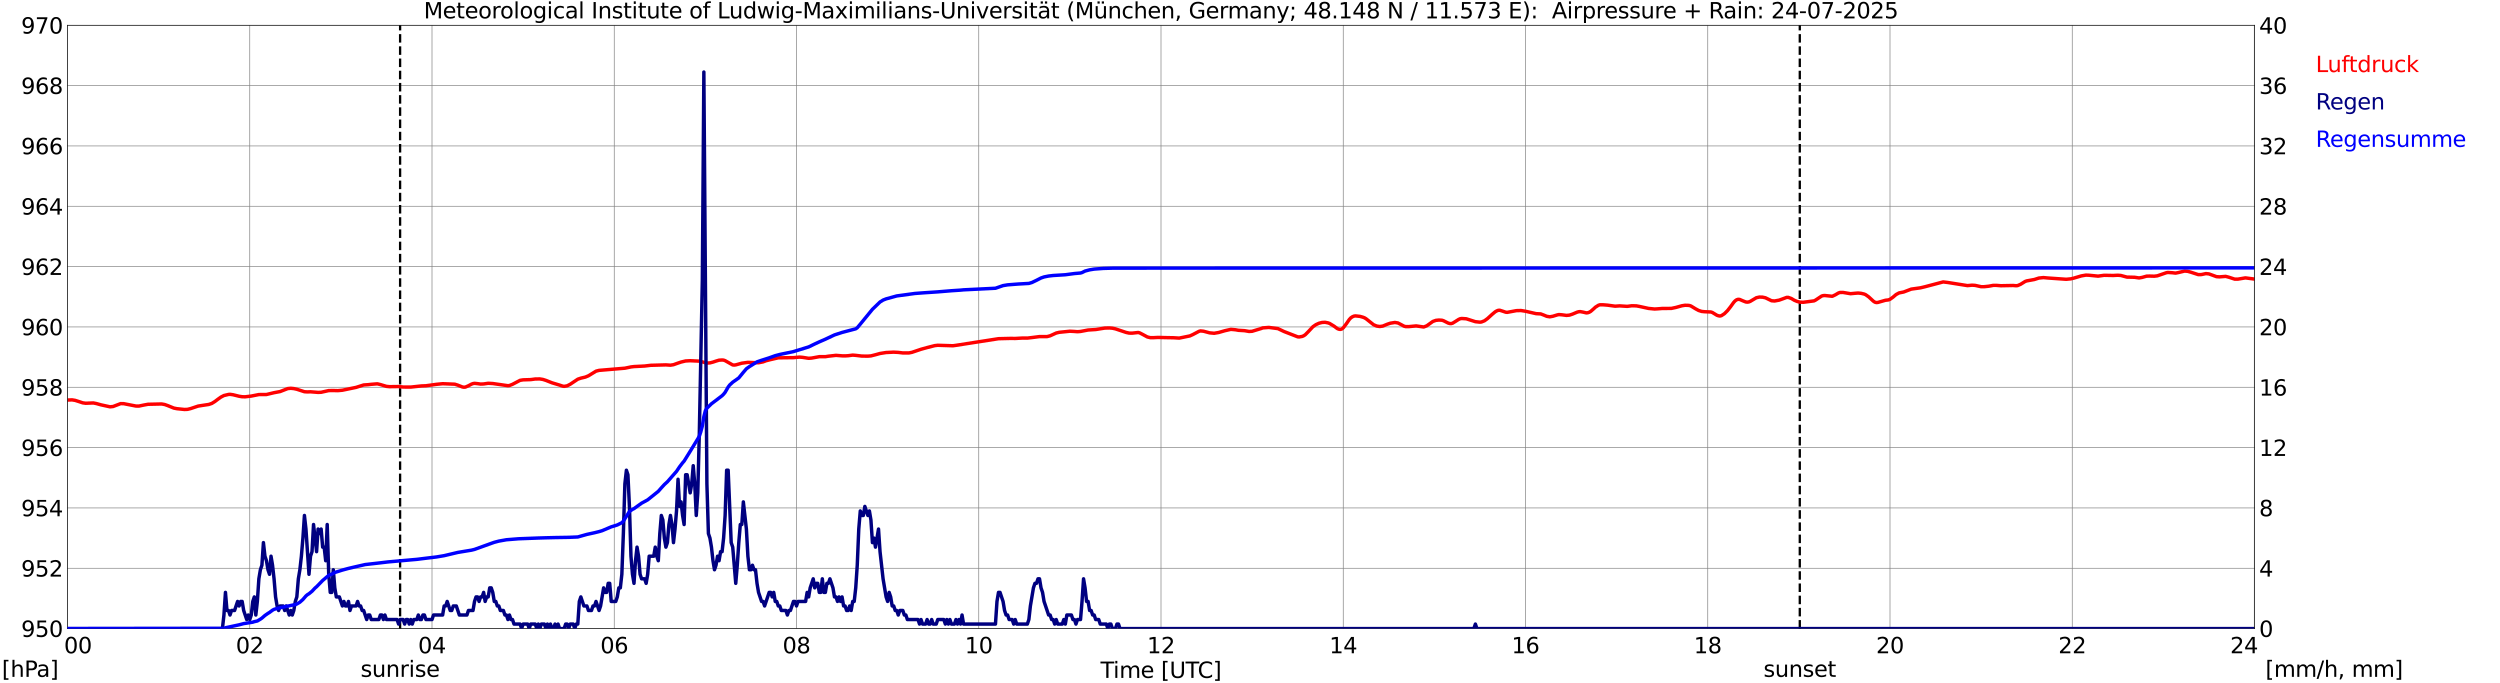 <?xml version="1.0" encoding="utf-8" standalone="no"?>
<!DOCTYPE svg PUBLIC "-//W3C//DTD SVG 1.1//EN"
  "http://www.w3.org/Graphics/SVG/1.1/DTD/svg11.dtd">
<svg xmlns:xlink="http://www.w3.org/1999/xlink" width="1085.4pt" height="296.64pt" viewBox="0 0 1085.4 296.64" xmlns="http://www.w3.org/2000/svg" version="1.1">
 <defs>
  <style type="text/css">*{stroke-linejoin: round; stroke-linecap: butt}</style>
 </defs>
 <g id="figure_1">
  <g id="patch_1">
   <path d="M 0 296.64 
L 1085.4 296.64 
L 1085.4 0 
L 0 0 
z
" style="fill: #ffffff"/>
  </g>
  <g id="axes_1">
   <g id="patch_2">
    <path d="M 29.306 272.909 
L 978.814 272.909 
L 978.814 10.976 
L 29.306 10.976 
z
" style="fill: #ffffff"/>
   </g>
   <g id="patch_3">
    <path d="M 978.814 272.909 
L 978.814 272.909 
L 978.814 10.976 
L 978.814 10.976 
z
" clip-path="url(#p34aac2dce1)" style="fill: #d3d3d3; opacity: 0.25; stroke: #d3d3d3; stroke-linejoin: miter"/>
   </g>
   <g id="matplotlib.axis_1">
    <g id="xtick_1">
     <g id="line2d_1">
      <path d="M 29.306 272.909 
L 29.306 10.976 
" clip-path="url(#p34aac2dce1)" style="fill: none; stroke: #808080; stroke-width: 0.3; stroke-linecap: square"/>
     </g>
     <g id="line2d_2"/>
     <g id="text_1">
      <!--    00 -->
      <g transform="translate(18.733 283.627) scale(0.095 -0.095)">
       <defs>
        <path id="DejaVuSans-20" transform="scale(0.016)"/>
        <path id="DejaVuSans-30" d="M 2034 4250 
Q 1547 4250 1301 3770 
Q 1056 3291 1056 2328 
Q 1056 1369 1301 889 
Q 1547 409 2034 409 
Q 2525 409 2770 889 
Q 3016 1369 3016 2328 
Q 3016 3291 2770 3770 
Q 2525 4250 2034 4250 
z
M 2034 4750 
Q 2819 4750 3233 4129 
Q 3647 3509 3647 2328 
Q 3647 1150 3233 529 
Q 2819 -91 2034 -91 
Q 1250 -91 836 529 
Q 422 1150 422 2328 
Q 422 3509 836 4129 
Q 1250 4750 2034 4750 
z
" transform="scale(0.016)"/>
       </defs>
       <use xlink:href="#DejaVuSans-20"/>
       <use xlink:href="#DejaVuSans-20" transform="translate(31.787 0)"/>
       <use xlink:href="#DejaVuSans-20" transform="translate(63.574 0)"/>
       <use xlink:href="#DejaVuSans-30" transform="translate(95.361 0)"/>
       <use xlink:href="#DejaVuSans-30" transform="translate(158.984 0)"/>
      </g>
     </g>
    </g>
    <g id="xtick_2">
     <g id="line2d_3">
      <path d="M 108.431 272.909 
L 108.431 10.976 
" clip-path="url(#p34aac2dce1)" style="fill: none; stroke: #808080; stroke-width: 0.3; stroke-linecap: square"/>
     </g>
     <g id="line2d_4"/>
     <g id="text_2">
      <!-- 02 -->
      <g transform="translate(102.387 283.627) scale(0.095 -0.095)">
       <defs>
        <path id="DejaVuSans-32" d="M 1228 531 
L 3431 531 
L 3431 0 
L 469 0 
L 469 531 
Q 828 903 1448 1529 
Q 2069 2156 2228 2338 
Q 2531 2678 2651 2914 
Q 2772 3150 2772 3378 
Q 2772 3750 2511 3984 
Q 2250 4219 1831 4219 
Q 1534 4219 1204 4116 
Q 875 4013 500 3803 
L 500 4441 
Q 881 4594 1212 4672 
Q 1544 4750 1819 4750 
Q 2544 4750 2975 4387 
Q 3406 4025 3406 3419 
Q 3406 3131 3298 2873 
Q 3191 2616 2906 2266 
Q 2828 2175 2409 1742 
Q 1991 1309 1228 531 
z
" transform="scale(0.016)"/>
       </defs>
       <use xlink:href="#DejaVuSans-30"/>
       <use xlink:href="#DejaVuSans-32" transform="translate(63.623 0)"/>
      </g>
     </g>
    </g>
    <g id="xtick_3">
     <g id="line2d_5">
      <path d="M 187.557 272.909 
L 187.557 10.976 
" clip-path="url(#p34aac2dce1)" style="fill: none; stroke: #808080; stroke-width: 0.3; stroke-linecap: square"/>
     </g>
     <g id="line2d_6"/>
     <g id="text_3">
      <!-- 04 -->
      <g transform="translate(181.513 283.627) scale(0.095 -0.095)">
       <defs>
        <path id="DejaVuSans-34" d="M 2419 4116 
L 825 1625 
L 2419 1625 
L 2419 4116 
z
M 2253 4666 
L 3047 4666 
L 3047 1625 
L 3713 1625 
L 3713 1100 
L 3047 1100 
L 3047 0 
L 2419 0 
L 2419 1100 
L 313 1100 
L 313 1709 
L 2253 4666 
z
" transform="scale(0.016)"/>
       </defs>
       <use xlink:href="#DejaVuSans-30"/>
       <use xlink:href="#DejaVuSans-34" transform="translate(63.623 0)"/>
      </g>
     </g>
    </g>
    <g id="xtick_4">
     <g id="line2d_7">
      <path d="M 266.683 272.909 
L 266.683 10.976 
" clip-path="url(#p34aac2dce1)" style="fill: none; stroke: #808080; stroke-width: 0.3; stroke-linecap: square"/>
     </g>
     <g id="line2d_8"/>
     <g id="text_4">
      <!-- 06 -->
      <g transform="translate(260.638 283.627) scale(0.095 -0.095)">
       <defs>
        <path id="DejaVuSans-36" d="M 2113 2584 
Q 1688 2584 1439 2293 
Q 1191 2003 1191 1497 
Q 1191 994 1439 701 
Q 1688 409 2113 409 
Q 2538 409 2786 701 
Q 3034 994 3034 1497 
Q 3034 2003 2786 2293 
Q 2538 2584 2113 2584 
z
M 3366 4563 
L 3366 3988 
Q 3128 4100 2886 4159 
Q 2644 4219 2406 4219 
Q 1781 4219 1451 3797 
Q 1122 3375 1075 2522 
Q 1259 2794 1537 2939 
Q 1816 3084 2150 3084 
Q 2853 3084 3261 2657 
Q 3669 2231 3669 1497 
Q 3669 778 3244 343 
Q 2819 -91 2113 -91 
Q 1303 -91 875 529 
Q 447 1150 447 2328 
Q 447 3434 972 4092 
Q 1497 4750 2381 4750 
Q 2619 4750 2861 4703 
Q 3103 4656 3366 4563 
z
" transform="scale(0.016)"/>
       </defs>
       <use xlink:href="#DejaVuSans-30"/>
       <use xlink:href="#DejaVuSans-36" transform="translate(63.623 0)"/>
      </g>
     </g>
    </g>
    <g id="xtick_5">
     <g id="line2d_9">
      <path d="M 345.808 272.909 
L 345.808 10.976 
" clip-path="url(#p34aac2dce1)" style="fill: none; stroke: #808080; stroke-width: 0.3; stroke-linecap: square"/>
     </g>
     <g id="line2d_10"/>
     <g id="text_5">
      <!-- 08 -->
      <g transform="translate(339.764 283.627) scale(0.095 -0.095)">
       <defs>
        <path id="DejaVuSans-38" d="M 2034 2216 
Q 1584 2216 1326 1975 
Q 1069 1734 1069 1313 
Q 1069 891 1326 650 
Q 1584 409 2034 409 
Q 2484 409 2743 651 
Q 3003 894 3003 1313 
Q 3003 1734 2745 1975 
Q 2488 2216 2034 2216 
z
M 1403 2484 
Q 997 2584 770 2862 
Q 544 3141 544 3541 
Q 544 4100 942 4425 
Q 1341 4750 2034 4750 
Q 2731 4750 3128 4425 
Q 3525 4100 3525 3541 
Q 3525 3141 3298 2862 
Q 3072 2584 2669 2484 
Q 3125 2378 3379 2068 
Q 3634 1759 3634 1313 
Q 3634 634 3220 271 
Q 2806 -91 2034 -91 
Q 1263 -91 848 271 
Q 434 634 434 1313 
Q 434 1759 690 2068 
Q 947 2378 1403 2484 
z
M 1172 3481 
Q 1172 3119 1398 2916 
Q 1625 2713 2034 2713 
Q 2441 2713 2670 2916 
Q 2900 3119 2900 3481 
Q 2900 3844 2670 4047 
Q 2441 4250 2034 4250 
Q 1625 4250 1398 4047 
Q 1172 3844 1172 3481 
z
" transform="scale(0.016)"/>
       </defs>
       <use xlink:href="#DejaVuSans-30"/>
       <use xlink:href="#DejaVuSans-38" transform="translate(63.623 0)"/>
      </g>
     </g>
    </g>
    <g id="xtick_6">
     <g id="line2d_11">
      <path d="M 424.934 272.909 
L 424.934 10.976 
" clip-path="url(#p34aac2dce1)" style="fill: none; stroke: #808080; stroke-width: 0.3; stroke-linecap: square"/>
     </g>
     <g id="line2d_12"/>
     <g id="text_6">
      <!-- 10 -->
      <g transform="translate(418.89 283.627) scale(0.095 -0.095)">
       <defs>
        <path id="DejaVuSans-31" d="M 794 531 
L 1825 531 
L 1825 4091 
L 703 3866 
L 703 4441 
L 1819 4666 
L 2450 4666 
L 2450 531 
L 3481 531 
L 3481 0 
L 794 0 
L 794 531 
z
" transform="scale(0.016)"/>
       </defs>
       <use xlink:href="#DejaVuSans-31"/>
       <use xlink:href="#DejaVuSans-30" transform="translate(63.623 0)"/>
      </g>
     </g>
    </g>
    <g id="xtick_7">
     <g id="line2d_13">
      <path d="M 504.06 272.909 
L 504.06 10.976 
" clip-path="url(#p34aac2dce1)" style="fill: none; stroke: #808080; stroke-width: 0.3; stroke-linecap: square"/>
     </g>
     <g id="line2d_14"/>
     <g id="text_7">
      <!-- 12 -->
      <g transform="translate(498.015 283.627) scale(0.095 -0.095)">
       <use xlink:href="#DejaVuSans-31"/>
       <use xlink:href="#DejaVuSans-32" transform="translate(63.623 0)"/>
      </g>
     </g>
    </g>
    <g id="xtick_8">
     <g id="line2d_15">
      <path d="M 583.185 272.909 
L 583.185 10.976 
" clip-path="url(#p34aac2dce1)" style="fill: none; stroke: #808080; stroke-width: 0.3; stroke-linecap: square"/>
     </g>
     <g id="line2d_16"/>
     <g id="text_8">
      <!-- 14 -->
      <g transform="translate(577.141 283.627) scale(0.095 -0.095)">
       <use xlink:href="#DejaVuSans-31"/>
       <use xlink:href="#DejaVuSans-34" transform="translate(63.623 0)"/>
      </g>
     </g>
    </g>
    <g id="xtick_9">
     <g id="line2d_17">
      <path d="M 662.311 272.909 
L 662.311 10.976 
" clip-path="url(#p34aac2dce1)" style="fill: none; stroke: #808080; stroke-width: 0.3; stroke-linecap: square"/>
     </g>
     <g id="line2d_18"/>
     <g id="text_9">
      <!-- 16 -->
      <g transform="translate(656.267 283.627) scale(0.095 -0.095)">
       <use xlink:href="#DejaVuSans-31"/>
       <use xlink:href="#DejaVuSans-36" transform="translate(63.623 0)"/>
      </g>
     </g>
    </g>
    <g id="xtick_10">
     <g id="line2d_19">
      <path d="M 741.437 272.909 
L 741.437 10.976 
" clip-path="url(#p34aac2dce1)" style="fill: none; stroke: #808080; stroke-width: 0.3; stroke-linecap: square"/>
     </g>
     <g id="line2d_20"/>
     <g id="text_10">
      <!-- 18 -->
      <g transform="translate(735.392 283.627) scale(0.095 -0.095)">
       <use xlink:href="#DejaVuSans-31"/>
       <use xlink:href="#DejaVuSans-38" transform="translate(63.623 0)"/>
      </g>
     </g>
    </g>
    <g id="xtick_11">
     <g id="line2d_21">
      <path d="M 820.562 272.909 
L 820.562 10.976 
" clip-path="url(#p34aac2dce1)" style="fill: none; stroke: #808080; stroke-width: 0.3; stroke-linecap: square"/>
     </g>
     <g id="line2d_22"/>
     <g id="text_11">
      <!-- 20 -->
      <g transform="translate(814.518 283.627) scale(0.095 -0.095)">
       <use xlink:href="#DejaVuSans-32"/>
       <use xlink:href="#DejaVuSans-30" transform="translate(63.623 0)"/>
      </g>
     </g>
    </g>
    <g id="xtick_12">
     <g id="line2d_23">
      <path d="M 899.688 272.909 
L 899.688 10.976 
" clip-path="url(#p34aac2dce1)" style="fill: none; stroke: #808080; stroke-width: 0.3; stroke-linecap: square"/>
     </g>
     <g id="line2d_24"/>
     <g id="text_12">
      <!-- 22 -->
      <g transform="translate(893.644 283.627) scale(0.095 -0.095)">
       <use xlink:href="#DejaVuSans-32"/>
       <use xlink:href="#DejaVuSans-32" transform="translate(63.623 0)"/>
      </g>
     </g>
    </g>
    <g id="xtick_13">
     <g id="line2d_25">
      <path d="M 978.814 272.909 
L 978.814 10.976 
" clip-path="url(#p34aac2dce1)" style="fill: none; stroke: #808080; stroke-width: 0.3; stroke-linecap: square"/>
     </g>
     <g id="line2d_26"/>
     <g id="text_13">
      <!-- 24    -->
      <g transform="translate(968.241 283.627) scale(0.095 -0.095)">
       <use xlink:href="#DejaVuSans-32"/>
       <use xlink:href="#DejaVuSans-34" transform="translate(63.623 0)"/>
       <use xlink:href="#DejaVuSans-20" transform="translate(127.246 0)"/>
       <use xlink:href="#DejaVuSans-20" transform="translate(159.033 0)"/>
       <use xlink:href="#DejaVuSans-20" transform="translate(190.82 0)"/>
      </g>
     </g>
    </g>
    <g id="text_14">
     <!-- Time [UTC] -->
     <g transform="translate(477.806 294.322) scale(0.095 -0.095)">
      <defs>
       <path id="DejaVuSans-54" d="M -19 4666 
L 3928 4666 
L 3928 4134 
L 2272 4134 
L 2272 0 
L 1638 0 
L 1638 4134 
L -19 4134 
L -19 4666 
z
" transform="scale(0.016)"/>
       <path id="DejaVuSans-69" d="M 603 3500 
L 1178 3500 
L 1178 0 
L 603 0 
L 603 3500 
z
M 603 4863 
L 1178 4863 
L 1178 4134 
L 603 4134 
L 603 4863 
z
" transform="scale(0.016)"/>
       <path id="DejaVuSans-6d" d="M 3328 2828 
Q 3544 3216 3844 3400 
Q 4144 3584 4550 3584 
Q 5097 3584 5394 3201 
Q 5691 2819 5691 2113 
L 5691 0 
L 5113 0 
L 5113 2094 
Q 5113 2597 4934 2840 
Q 4756 3084 4391 3084 
Q 3944 3084 3684 2787 
Q 3425 2491 3425 1978 
L 3425 0 
L 2847 0 
L 2847 2094 
Q 2847 2600 2669 2842 
Q 2491 3084 2119 3084 
Q 1678 3084 1418 2786 
Q 1159 2488 1159 1978 
L 1159 0 
L 581 0 
L 581 3500 
L 1159 3500 
L 1159 2956 
Q 1356 3278 1631 3431 
Q 1906 3584 2284 3584 
Q 2666 3584 2933 3390 
Q 3200 3197 3328 2828 
z
" transform="scale(0.016)"/>
       <path id="DejaVuSans-65" d="M 3597 1894 
L 3597 1613 
L 953 1613 
Q 991 1019 1311 708 
Q 1631 397 2203 397 
Q 2534 397 2845 478 
Q 3156 559 3463 722 
L 3463 178 
Q 3153 47 2828 -22 
Q 2503 -91 2169 -91 
Q 1331 -91 842 396 
Q 353 884 353 1716 
Q 353 2575 817 3079 
Q 1281 3584 2069 3584 
Q 2775 3584 3186 3129 
Q 3597 2675 3597 1894 
z
M 3022 2063 
Q 3016 2534 2758 2815 
Q 2500 3097 2075 3097 
Q 1594 3097 1305 2825 
Q 1016 2553 972 2059 
L 3022 2063 
z
" transform="scale(0.016)"/>
       <path id="DejaVuSans-5b" d="M 550 4863 
L 1875 4863 
L 1875 4416 
L 1125 4416 
L 1125 -397 
L 1875 -397 
L 1875 -844 
L 550 -844 
L 550 4863 
z
" transform="scale(0.016)"/>
       <path id="DejaVuSans-55" d="M 556 4666 
L 1191 4666 
L 1191 1831 
Q 1191 1081 1462 751 
Q 1734 422 2344 422 
Q 2950 422 3222 751 
Q 3494 1081 3494 1831 
L 3494 4666 
L 4128 4666 
L 4128 1753 
Q 4128 841 3676 375 
Q 3225 -91 2344 -91 
Q 1459 -91 1007 375 
Q 556 841 556 1753 
L 556 4666 
z
" transform="scale(0.016)"/>
       <path id="DejaVuSans-43" d="M 4122 4306 
L 4122 3641 
Q 3803 3938 3442 4084 
Q 3081 4231 2675 4231 
Q 1875 4231 1450 3742 
Q 1025 3253 1025 2328 
Q 1025 1406 1450 917 
Q 1875 428 2675 428 
Q 3081 428 3442 575 
Q 3803 722 4122 1019 
L 4122 359 
Q 3791 134 3420 21 
Q 3050 -91 2638 -91 
Q 1578 -91 968 557 
Q 359 1206 359 2328 
Q 359 3453 968 4101 
Q 1578 4750 2638 4750 
Q 3056 4750 3426 4639 
Q 3797 4528 4122 4306 
z
" transform="scale(0.016)"/>
       <path id="DejaVuSans-5d" d="M 1947 4863 
L 1947 -844 
L 622 -844 
L 622 -397 
L 1369 -397 
L 1369 4416 
L 622 4416 
L 622 4863 
L 1947 4863 
z
" transform="scale(0.016)"/>
      </defs>
      <use xlink:href="#DejaVuSans-54"/>
      <use xlink:href="#DejaVuSans-69" transform="translate(57.959 0)"/>
      <use xlink:href="#DejaVuSans-6d" transform="translate(85.742 0)"/>
      <use xlink:href="#DejaVuSans-65" transform="translate(183.154 0)"/>
      <use xlink:href="#DejaVuSans-20" transform="translate(244.678 0)"/>
      <use xlink:href="#DejaVuSans-5b" transform="translate(276.465 0)"/>
      <use xlink:href="#DejaVuSans-55" transform="translate(315.479 0)"/>
      <use xlink:href="#DejaVuSans-54" transform="translate(388.672 0)"/>
      <use xlink:href="#DejaVuSans-43" transform="translate(443.881 0)"/>
      <use xlink:href="#DejaVuSans-5d" transform="translate(513.705 0)"/>
     </g>
    </g>
   </g>
   <g id="matplotlib.axis_2">
    <g id="ytick_1">
     <g id="line2d_27">
      <path d="M 29.306 272.909 
L 978.814 272.909 
" clip-path="url(#p34aac2dce1)" style="fill: none; stroke: #808080; stroke-width: 0.3; stroke-linecap: square"/>
     </g>
     <g id="line2d_28"/>
     <g id="text_15">
      <!-- 950 -->
      <g transform="translate(9.173 276.518) scale(0.095 -0.095)">
       <defs>
        <path id="DejaVuSans-39" d="M 703 97 
L 703 672 
Q 941 559 1184 500 
Q 1428 441 1663 441 
Q 2288 441 2617 861 
Q 2947 1281 2994 2138 
Q 2813 1869 2534 1725 
Q 2256 1581 1919 1581 
Q 1219 1581 811 2004 
Q 403 2428 403 3163 
Q 403 3881 828 4315 
Q 1253 4750 1959 4750 
Q 2769 4750 3195 4129 
Q 3622 3509 3622 2328 
Q 3622 1225 3098 567 
Q 2575 -91 1691 -91 
Q 1453 -91 1209 -44 
Q 966 3 703 97 
z
M 1959 2075 
Q 2384 2075 2632 2365 
Q 2881 2656 2881 3163 
Q 2881 3666 2632 3958 
Q 2384 4250 1959 4250 
Q 1534 4250 1286 3958 
Q 1038 3666 1038 3163 
Q 1038 2656 1286 2365 
Q 1534 2075 1959 2075 
z
" transform="scale(0.016)"/>
        <path id="DejaVuSans-35" d="M 691 4666 
L 3169 4666 
L 3169 4134 
L 1269 4134 
L 1269 2991 
Q 1406 3038 1543 3061 
Q 1681 3084 1819 3084 
Q 2600 3084 3056 2656 
Q 3513 2228 3513 1497 
Q 3513 744 3044 326 
Q 2575 -91 1722 -91 
Q 1428 -91 1123 -41 
Q 819 9 494 109 
L 494 744 
Q 775 591 1075 516 
Q 1375 441 1709 441 
Q 2250 441 2565 725 
Q 2881 1009 2881 1497 
Q 2881 1984 2565 2268 
Q 2250 2553 1709 2553 
Q 1456 2553 1204 2497 
Q 953 2441 691 2322 
L 691 4666 
z
" transform="scale(0.016)"/>
       </defs>
       <use xlink:href="#DejaVuSans-39"/>
       <use xlink:href="#DejaVuSans-35" transform="translate(63.623 0)"/>
       <use xlink:href="#DejaVuSans-30" transform="translate(127.246 0)"/>
      </g>
     </g>
    </g>
    <g id="ytick_2">
     <g id="line2d_29">
      <path d="M 29.306 246.715 
L 978.814 246.715 
" clip-path="url(#p34aac2dce1)" style="fill: none; stroke: #808080; stroke-width: 0.3; stroke-linecap: square"/>
     </g>
     <g id="line2d_30"/>
     <g id="text_16">
      <!-- 952 -->
      <g transform="translate(9.173 250.325) scale(0.095 -0.095)">
       <use xlink:href="#DejaVuSans-39"/>
       <use xlink:href="#DejaVuSans-35" transform="translate(63.623 0)"/>
       <use xlink:href="#DejaVuSans-32" transform="translate(127.246 0)"/>
      </g>
     </g>
    </g>
    <g id="ytick_3">
     <g id="line2d_31">
      <path d="M 29.306 220.522 
L 978.814 220.522 
" clip-path="url(#p34aac2dce1)" style="fill: none; stroke: #808080; stroke-width: 0.3; stroke-linecap: square"/>
     </g>
     <g id="line2d_32"/>
     <g id="text_17">
      <!-- 954 -->
      <g transform="translate(9.173 224.131) scale(0.095 -0.095)">
       <use xlink:href="#DejaVuSans-39"/>
       <use xlink:href="#DejaVuSans-35" transform="translate(63.623 0)"/>
       <use xlink:href="#DejaVuSans-34" transform="translate(127.246 0)"/>
      </g>
     </g>
    </g>
    <g id="ytick_4">
     <g id="line2d_33">
      <path d="M 29.306 194.329 
L 978.814 194.329 
" clip-path="url(#p34aac2dce1)" style="fill: none; stroke: #808080; stroke-width: 0.3; stroke-linecap: square"/>
     </g>
     <g id="line2d_34"/>
     <g id="text_18">
      <!-- 956 -->
      <g transform="translate(9.173 197.938) scale(0.095 -0.095)">
       <use xlink:href="#DejaVuSans-39"/>
       <use xlink:href="#DejaVuSans-35" transform="translate(63.623 0)"/>
       <use xlink:href="#DejaVuSans-36" transform="translate(127.246 0)"/>
      </g>
     </g>
    </g>
    <g id="ytick_5">
     <g id="line2d_35">
      <path d="M 29.306 168.136 
L 978.814 168.136 
" clip-path="url(#p34aac2dce1)" style="fill: none; stroke: #808080; stroke-width: 0.3; stroke-linecap: square"/>
     </g>
     <g id="line2d_36"/>
     <g id="text_19">
      <!-- 958 -->
      <g transform="translate(9.173 171.745) scale(0.095 -0.095)">
       <use xlink:href="#DejaVuSans-39"/>
       <use xlink:href="#DejaVuSans-35" transform="translate(63.623 0)"/>
       <use xlink:href="#DejaVuSans-38" transform="translate(127.246 0)"/>
      </g>
     </g>
    </g>
    <g id="ytick_6">
     <g id="line2d_37">
      <path d="M 29.306 141.942 
L 978.814 141.942 
" clip-path="url(#p34aac2dce1)" style="fill: none; stroke: #808080; stroke-width: 0.3; stroke-linecap: square"/>
     </g>
     <g id="line2d_38"/>
     <g id="text_20">
      <!-- 960 -->
      <g transform="translate(9.173 145.551) scale(0.095 -0.095)">
       <use xlink:href="#DejaVuSans-39"/>
       <use xlink:href="#DejaVuSans-36" transform="translate(63.623 0)"/>
       <use xlink:href="#DejaVuSans-30" transform="translate(127.246 0)"/>
      </g>
     </g>
    </g>
    <g id="ytick_7">
     <g id="line2d_39">
      <path d="M 29.306 115.749 
L 978.814 115.749 
" clip-path="url(#p34aac2dce1)" style="fill: none; stroke: #808080; stroke-width: 0.3; stroke-linecap: square"/>
     </g>
     <g id="line2d_40"/>
     <g id="text_21">
      <!-- 962 -->
      <g transform="translate(9.173 119.358) scale(0.095 -0.095)">
       <use xlink:href="#DejaVuSans-39"/>
       <use xlink:href="#DejaVuSans-36" transform="translate(63.623 0)"/>
       <use xlink:href="#DejaVuSans-32" transform="translate(127.246 0)"/>
      </g>
     </g>
    </g>
    <g id="ytick_8">
     <g id="line2d_41">
      <path d="M 29.306 89.556 
L 978.814 89.556 
" clip-path="url(#p34aac2dce1)" style="fill: none; stroke: #808080; stroke-width: 0.3; stroke-linecap: square"/>
     </g>
     <g id="line2d_42"/>
     <g id="text_22">
      <!-- 964 -->
      <g transform="translate(9.173 93.165) scale(0.095 -0.095)">
       <use xlink:href="#DejaVuSans-39"/>
       <use xlink:href="#DejaVuSans-36" transform="translate(63.623 0)"/>
       <use xlink:href="#DejaVuSans-34" transform="translate(127.246 0)"/>
      </g>
     </g>
    </g>
    <g id="ytick_9">
     <g id="line2d_43">
      <path d="M 29.306 63.362 
L 978.814 63.362 
" clip-path="url(#p34aac2dce1)" style="fill: none; stroke: #808080; stroke-width: 0.3; stroke-linecap: square"/>
     </g>
     <g id="line2d_44"/>
     <g id="text_23">
      <!-- 966 -->
      <g transform="translate(9.173 66.972) scale(0.095 -0.095)">
       <use xlink:href="#DejaVuSans-39"/>
       <use xlink:href="#DejaVuSans-36" transform="translate(63.623 0)"/>
       <use xlink:href="#DejaVuSans-36" transform="translate(127.246 0)"/>
      </g>
     </g>
    </g>
    <g id="ytick_10">
     <g id="line2d_45">
      <path d="M 29.306 37.169 
L 978.814 37.169 
" clip-path="url(#p34aac2dce1)" style="fill: none; stroke: #808080; stroke-width: 0.3; stroke-linecap: square"/>
     </g>
     <g id="line2d_46"/>
     <g id="text_24">
      <!-- 968 -->
      <g transform="translate(9.173 40.778) scale(0.095 -0.095)">
       <use xlink:href="#DejaVuSans-39"/>
       <use xlink:href="#DejaVuSans-36" transform="translate(63.623 0)"/>
       <use xlink:href="#DejaVuSans-38" transform="translate(127.246 0)"/>
      </g>
     </g>
    </g>
    <g id="ytick_11">
     <g id="line2d_47">
      <path d="M 29.306 10.976 
L 978.814 10.976 
" clip-path="url(#p34aac2dce1)" style="fill: none; stroke: #808080; stroke-width: 0.3; stroke-linecap: square"/>
     </g>
     <g id="line2d_48"/>
     <g id="text_25">
      <!-- 970 -->
      <g transform="translate(9.173 14.585) scale(0.095 -0.095)">
       <defs>
        <path id="DejaVuSans-37" d="M 525 4666 
L 3525 4666 
L 3525 4397 
L 1831 0 
L 1172 0 
L 2766 4134 
L 525 4134 
L 525 4666 
z
" transform="scale(0.016)"/>
       </defs>
       <use xlink:href="#DejaVuSans-39"/>
       <use xlink:href="#DejaVuSans-37" transform="translate(63.623 0)"/>
       <use xlink:href="#DejaVuSans-30" transform="translate(127.246 0)"/>
      </g>
     </g>
    </g>
   </g>
   <g id="line2d_49">
    <path d="M 173.71 272.909 
L 173.71 10.976 
" clip-path="url(#p34aac2dce1)" style="fill: none; stroke-dasharray: 3.7,1.6; stroke-dashoffset: 0; stroke: #000000"/>
   </g>
   <g id="line2d_50">
    <path d="M 781.395 272.909 
L 781.395 10.976 
" clip-path="url(#p34aac2dce1)" style="fill: none; stroke-dasharray: 3.7,1.6; stroke-dashoffset: 0; stroke: #000000"/>
   </g>
   <g id="line2d_51">
    <path d="M 29.306 173.68 
L 31.284 173.61 
L 32.603 173.82 
L 34.581 174.448 
L 35.9 174.893 
L 37.218 175.077 
L 40.515 174.946 
L 41.834 175.208 
L 43.812 175.758 
L 47.768 176.622 
L 49.087 176.491 
L 52.384 175.234 
L 53.703 175.26 
L 58.978 176.282 
L 60.297 176.308 
L 62.275 175.889 
L 64.253 175.522 
L 70.187 175.391 
L 71.506 175.627 
L 72.825 176.098 
L 75.462 177.172 
L 76.781 177.434 
L 80.078 177.775 
L 81.397 177.722 
L 82.716 177.408 
L 86.013 176.308 
L 87.991 175.994 
L 90.628 175.601 
L 91.947 175.155 
L 93.266 174.343 
L 94.584 173.348 
L 95.903 172.405 
L 97.222 171.724 
L 99.2 171.253 
L 99.86 171.2 
L 101.178 171.384 
L 103.816 172.038 
L 105.135 172.248 
L 106.453 172.274 
L 109.091 171.96 
L 112.388 171.305 
L 115.685 171.279 
L 117.663 170.807 
L 118.982 170.493 
L 121.619 169.995 
L 124.916 168.712 
L 126.235 168.581 
L 127.553 168.712 
L 128.872 169 
L 132.169 170.074 
L 133.488 170.152 
L 134.807 170.1 
L 136.785 170.257 
L 138.104 170.362 
L 139.422 170.31 
L 142.719 169.576 
L 144.697 169.55 
L 146.676 169.602 
L 148.654 169.419 
L 154.588 168.188 
L 157.885 167.14 
L 159.863 167.009 
L 161.182 166.852 
L 163.819 166.643 
L 165.138 166.957 
L 167.776 167.743 
L 169.094 167.874 
L 173.051 167.821 
L 175.029 168.031 
L 178.326 168.057 
L 182.941 167.559 
L 184.92 167.481 
L 189.535 166.852 
L 192.173 166.59 
L 197.448 166.8 
L 198.767 167.219 
L 200.745 168.005 
L 201.404 168.109 
L 202.063 168.057 
L 203.382 167.481 
L 204.701 166.774 
L 205.36 166.538 
L 206.02 166.433 
L 207.339 166.564 
L 208.657 166.747 
L 209.976 166.695 
L 211.954 166.407 
L 213.932 166.512 
L 220.526 167.455 
L 221.186 167.376 
L 222.504 166.852 
L 225.801 165.123 
L 227.12 164.914 
L 230.417 164.809 
L 232.395 164.547 
L 234.373 164.521 
L 235.692 164.73 
L 237.011 165.15 
L 239.648 166.197 
L 242.945 167.193 
L 244.264 167.638 
L 244.923 167.743 
L 246.242 167.507 
L 247.561 166.826 
L 250.858 164.626 
L 252.176 164.18 
L 254.155 163.709 
L 255.473 163.159 
L 258.77 161.142 
L 260.089 160.801 
L 271.298 159.858 
L 273.936 159.308 
L 275.255 159.151 
L 279.87 158.916 
L 282.508 158.601 
L 289.102 158.418 
L 291.08 158.549 
L 292.399 158.339 
L 294.377 157.632 
L 295.696 157.187 
L 297.674 156.715 
L 299.652 156.61 
L 303.608 156.794 
L 305.586 157.292 
L 306.905 157.632 
L 308.224 157.553 
L 309.543 157.213 
L 310.861 156.768 
L 312.18 156.375 
L 313.499 156.296 
L 314.158 156.349 
L 314.818 156.584 
L 318.114 158.444 
L 318.774 158.496 
L 319.433 158.418 
L 322.071 157.684 
L 324.708 157.318 
L 329.324 157.501 
L 331.302 157.108 
L 332.621 156.61 
L 334.599 156.113 
L 337.896 155.353 
L 344.49 155.275 
L 347.127 155.039 
L 348.446 155.144 
L 351.083 155.563 
L 352.402 155.458 
L 355.699 154.856 
L 358.337 154.856 
L 359.655 154.646 
L 362.952 154.279 
L 365.59 154.489 
L 366.909 154.515 
L 368.227 154.436 
L 370.206 154.175 
L 371.524 154.279 
L 374.162 154.594 
L 376.799 154.62 
L 378.118 154.515 
L 380.096 154.017 
L 382.074 153.467 
L 384.712 153.048 
L 388.009 152.891 
L 389.987 152.996 
L 391.965 153.232 
L 394.603 153.232 
L 395.921 152.97 
L 399.878 151.634 
L 402.515 150.9 
L 405.812 150.062 
L 407.131 149.905 
L 413.725 150.115 
L 415.043 149.931 
L 433.506 147.05 
L 438.781 146.919 
L 440.759 146.945 
L 444.056 146.762 
L 446.034 146.788 
L 448.012 146.552 
L 451.309 146.133 
L 454.606 146.133 
L 455.925 145.793 
L 458.563 144.588 
L 459.881 144.273 
L 464.497 143.802 
L 466.475 143.907 
L 467.794 144.012 
L 469.113 143.907 
L 472.409 143.278 
L 475.706 143.069 
L 478.344 142.649 
L 479.663 142.44 
L 481.641 142.388 
L 482.96 142.492 
L 484.278 142.78 
L 488.894 144.326 
L 490.213 144.614 
L 491.532 144.64 
L 494.169 144.352 
L 494.828 144.535 
L 496.147 145.216 
L 498.125 146.29 
L 499.444 146.605 
L 500.763 146.605 
L 502.741 146.5 
L 507.357 146.605 
L 509.335 146.631 
L 511.972 146.788 
L 516.588 145.845 
L 517.907 145.243 
L 520.544 143.854 
L 521.204 143.671 
L 522.522 143.802 
L 525.16 144.509 
L 527.138 144.693 
L 529.116 144.352 
L 531.754 143.592 
L 534.391 142.99 
L 536.369 143.173 
L 537.688 143.409 
L 540.326 143.566 
L 542.304 143.907 
L 543.623 143.828 
L 547.579 142.623 
L 548.238 142.361 
L 550.876 142.152 
L 554.832 142.676 
L 556.151 143.304 
L 557.47 143.933 
L 563.404 146.238 
L 564.063 146.29 
L 565.382 146.055 
L 566.042 145.766 
L 566.701 145.321 
L 568.02 143.985 
L 569.998 141.864 
L 571.317 140.947 
L 572.635 140.344 
L 573.954 140.004 
L 575.273 139.925 
L 576.592 140.187 
L 577.251 140.423 
L 579.229 141.628 
L 580.548 142.623 
L 581.207 142.911 
L 581.867 143.016 
L 582.526 142.859 
L 583.185 142.335 
L 584.504 140.606 
L 585.823 138.694 
L 586.482 137.987 
L 587.142 137.542 
L 587.801 137.254 
L 588.46 137.149 
L 590.439 137.358 
L 591.757 137.725 
L 592.417 137.987 
L 593.076 138.38 
L 596.373 140.999 
L 597.692 141.549 
L 599.011 141.759 
L 600.329 141.576 
L 602.307 140.764 
L 603.626 140.318 
L 605.604 140.004 
L 606.923 140.213 
L 608.242 140.895 
L 609.561 141.602 
L 610.22 141.785 
L 611.539 141.811 
L 614.836 141.497 
L 618.133 141.968 
L 619.451 141.445 
L 622.089 139.559 
L 623.408 139.087 
L 624.726 138.956 
L 626.045 139.035 
L 626.705 139.244 
L 628.683 140.24 
L 629.342 140.449 
L 630.001 140.502 
L 630.661 140.318 
L 631.98 139.506 
L 633.298 138.668 
L 633.958 138.38 
L 634.617 138.275 
L 636.595 138.406 
L 639.233 139.244 
L 640.552 139.663 
L 642.53 139.873 
L 643.189 139.794 
L 644.508 139.271 
L 645.827 138.301 
L 647.805 136.494 
L 649.123 135.394 
L 649.783 135.001 
L 650.442 134.739 
L 651.102 134.687 
L 652.42 135.106 
L 653.739 135.551 
L 654.399 135.603 
L 658.355 134.87 
L 660.333 134.818 
L 662.311 135.132 
L 666.927 136.18 
L 668.905 136.284 
L 670.224 136.782 
L 671.542 137.332 
L 672.861 137.542 
L 674.18 137.306 
L 676.158 136.704 
L 676.817 136.573 
L 678.136 136.677 
L 680.114 136.939 
L 681.433 136.808 
L 682.752 136.363 
L 684.73 135.525 
L 685.389 135.342 
L 686.049 135.289 
L 687.368 135.525 
L 688.686 135.839 
L 689.346 135.787 
L 690.005 135.551 
L 690.664 135.158 
L 691.983 134.006 
L 692.643 133.377 
L 693.961 132.539 
L 694.621 132.329 
L 695.939 132.329 
L 697.918 132.486 
L 701.215 132.932 
L 703.193 132.801 
L 706.49 133.01 
L 708.468 132.748 
L 710.446 132.801 
L 711.765 133.037 
L 715.721 133.901 
L 718.358 134.163 
L 719.677 134.084 
L 721.655 133.927 
L 725.612 133.901 
L 727.59 133.482 
L 730.227 132.748 
L 731.546 132.539 
L 732.865 132.565 
L 733.524 132.644 
L 734.184 132.879 
L 736.162 134.084 
L 737.48 134.791 
L 738.799 135.211 
L 740.118 135.342 
L 742.756 135.446 
L 743.415 135.656 
L 745.393 136.861 
L 746.052 137.096 
L 746.712 137.201 
L 747.371 137.044 
L 748.69 136.18 
L 750.009 134.87 
L 751.327 133.194 
L 752.646 131.36 
L 753.306 130.627 
L 753.965 130.155 
L 754.624 129.946 
L 755.284 129.998 
L 756.602 130.574 
L 757.921 131.098 
L 758.581 131.177 
L 759.24 131.098 
L 759.899 130.836 
L 762.537 129.265 
L 763.856 128.977 
L 765.174 129.003 
L 766.493 129.291 
L 769.131 130.574 
L 770.449 130.679 
L 772.428 130.312 
L 773.746 129.841 
L 775.725 129.108 
L 776.384 129.108 
L 777.703 129.579 
L 779.021 130.365 
L 780.34 130.915 
L 781.659 131.203 
L 782.978 131.229 
L 787.593 130.627 
L 788.253 130.286 
L 790.89 128.531 
L 791.55 128.348 
L 792.209 128.296 
L 795.506 128.636 
L 796.825 128.007 
L 798.143 127.222 
L 798.803 126.986 
L 800.122 126.96 
L 803.419 127.51 
L 805.397 127.326 
L 806.715 127.222 
L 808.034 127.353 
L 809.353 127.667 
L 810.012 127.955 
L 811.331 128.898 
L 813.309 130.732 
L 813.969 131.177 
L 814.628 131.36 
L 815.287 131.308 
L 818.584 130.365 
L 819.903 130.208 
L 820.562 129.946 
L 821.881 129.003 
L 823.2 127.876 
L 824.519 127.169 
L 826.497 126.776 
L 829.794 125.519 
L 833.75 124.969 
L 835.728 124.497 
L 843.641 122.402 
L 845.619 122.638 
L 854.191 124 
L 856.169 123.816 
L 857.488 123.895 
L 860.125 124.471 
L 861.444 124.471 
L 863.422 124.262 
L 865.4 123.895 
L 866.719 123.895 
L 868.697 124.052 
L 873.972 123.947 
L 875.291 124.052 
L 875.95 124 
L 877.269 123.424 
L 879.247 122.192 
L 879.907 121.957 
L 883.204 121.354 
L 885.182 120.726 
L 887.16 120.516 
L 889.138 120.699 
L 897.051 121.25 
L 899.029 121.066 
L 900.347 120.752 
L 903.644 119.783 
L 905.622 119.442 
L 906.941 119.495 
L 910.898 119.887 
L 913.535 119.521 
L 917.491 119.599 
L 919.469 119.495 
L 920.788 119.599 
L 923.426 120.307 
L 924.745 120.333 
L 926.723 120.385 
L 928.701 120.673 
L 930.02 120.438 
L 931.998 119.887 
L 933.316 119.861 
L 935.295 119.914 
L 936.613 119.757 
L 940.57 118.394 
L 941.229 118.29 
L 943.207 118.421 
L 944.526 118.578 
L 945.845 118.316 
L 948.482 117.687 
L 949.801 117.792 
L 951.12 118.159 
L 954.417 119.233 
L 955.735 119.206 
L 957.714 118.787 
L 959.032 118.918 
L 962.329 120.123 
L 963.648 120.202 
L 966.285 119.992 
L 967.604 120.333 
L 970.242 121.197 
L 971.561 121.197 
L 974.857 120.647 
L 978.154 121.075 
L 978.154 121.075 
" clip-path="url(#p34aac2dce1)" style="fill: none; stroke: #ff0000; stroke-width: 1.5; stroke-linecap: square"/>
   </g>
   <g id="patch_4">
    <path d="M 29.306 272.909 
L 29.306 10.976 
" style="fill: none; stroke: #000000; stroke-width: 0.3; stroke-linejoin: miter; stroke-linecap: square"/>
   </g>
   <g id="patch_5">
    <path d="M 29.306 272.909 
L 978.814 272.909 
" style="fill: none; stroke: #000000; stroke-width: 0.3; stroke-linejoin: miter; stroke-linecap: square"/>
   </g>
   <g id="patch_6">
    <path d="M 29.306 10.976 
L 978.814 10.976 
" style="fill: none; stroke: #000000; stroke-width: 0.3; stroke-linejoin: miter; stroke-linecap: square"/>
   </g>
   <g id="text_26">
    <!-- sunrise -->
    <g transform="translate(156.546 293.863) scale(0.095 -0.095)">
     <defs>
      <path id="DejaVuSans-73" d="M 2834 3397 
L 2834 2853 
Q 2591 2978 2328 3040 
Q 2066 3103 1784 3103 
Q 1356 3103 1142 2972 
Q 928 2841 928 2578 
Q 928 2378 1081 2264 
Q 1234 2150 1697 2047 
L 1894 2003 
Q 2506 1872 2764 1633 
Q 3022 1394 3022 966 
Q 3022 478 2636 193 
Q 2250 -91 1575 -91 
Q 1294 -91 989 -36 
Q 684 19 347 128 
L 347 722 
Q 666 556 975 473 
Q 1284 391 1588 391 
Q 1994 391 2212 530 
Q 2431 669 2431 922 
Q 2431 1156 2273 1281 
Q 2116 1406 1581 1522 
L 1381 1569 
Q 847 1681 609 1914 
Q 372 2147 372 2553 
Q 372 3047 722 3315 
Q 1072 3584 1716 3584 
Q 2034 3584 2315 3537 
Q 2597 3491 2834 3397 
z
" transform="scale(0.016)"/>
      <path id="DejaVuSans-75" d="M 544 1381 
L 544 3500 
L 1119 3500 
L 1119 1403 
Q 1119 906 1312 657 
Q 1506 409 1894 409 
Q 2359 409 2629 706 
Q 2900 1003 2900 1516 
L 2900 3500 
L 3475 3500 
L 3475 0 
L 2900 0 
L 2900 538 
Q 2691 219 2414 64 
Q 2138 -91 1772 -91 
Q 1169 -91 856 284 
Q 544 659 544 1381 
z
M 1991 3584 
L 1991 3584 
z
" transform="scale(0.016)"/>
      <path id="DejaVuSans-6e" d="M 3513 2113 
L 3513 0 
L 2938 0 
L 2938 2094 
Q 2938 2591 2744 2837 
Q 2550 3084 2163 3084 
Q 1697 3084 1428 2787 
Q 1159 2491 1159 1978 
L 1159 0 
L 581 0 
L 581 3500 
L 1159 3500 
L 1159 2956 
Q 1366 3272 1645 3428 
Q 1925 3584 2291 3584 
Q 2894 3584 3203 3211 
Q 3513 2838 3513 2113 
z
" transform="scale(0.016)"/>
      <path id="DejaVuSans-72" d="M 2631 2963 
Q 2534 3019 2420 3045 
Q 2306 3072 2169 3072 
Q 1681 3072 1420 2755 
Q 1159 2438 1159 1844 
L 1159 0 
L 581 0 
L 581 3500 
L 1159 3500 
L 1159 2956 
Q 1341 3275 1631 3429 
Q 1922 3584 2338 3584 
Q 2397 3584 2469 3576 
Q 2541 3569 2628 3553 
L 2631 2963 
z
" transform="scale(0.016)"/>
     </defs>
     <use xlink:href="#DejaVuSans-73"/>
     <use xlink:href="#DejaVuSans-75" transform="translate(52.1 0)"/>
     <use xlink:href="#DejaVuSans-6e" transform="translate(115.479 0)"/>
     <use xlink:href="#DejaVuSans-72" transform="translate(178.857 0)"/>
     <use xlink:href="#DejaVuSans-69" transform="translate(219.971 0)"/>
     <use xlink:href="#DejaVuSans-73" transform="translate(247.754 0)"/>
     <use xlink:href="#DejaVuSans-65" transform="translate(299.854 0)"/>
    </g>
   </g>
   <g id="text_27">
    <!-- sunset -->
    <g transform="translate(765.641 293.863) scale(0.095 -0.095)">
     <defs>
      <path id="DejaVuSans-74" d="M 1172 4494 
L 1172 3500 
L 2356 3500 
L 2356 3053 
L 1172 3053 
L 1172 1153 
Q 1172 725 1289 603 
Q 1406 481 1766 481 
L 2356 481 
L 2356 0 
L 1766 0 
Q 1100 0 847 248 
Q 594 497 594 1153 
L 594 3053 
L 172 3053 
L 172 3500 
L 594 3500 
L 594 4494 
L 1172 4494 
z
" transform="scale(0.016)"/>
     </defs>
     <use xlink:href="#DejaVuSans-73"/>
     <use xlink:href="#DejaVuSans-75" transform="translate(52.1 0)"/>
     <use xlink:href="#DejaVuSans-6e" transform="translate(115.479 0)"/>
     <use xlink:href="#DejaVuSans-73" transform="translate(178.857 0)"/>
     <use xlink:href="#DejaVuSans-65" transform="translate(230.957 0)"/>
     <use xlink:href="#DejaVuSans-74" transform="translate(292.48 0)"/>
    </g>
   </g>
   <g id="text_28">
    <!-- [hPa] -->
    <g transform="translate(0.821 293.863) scale(0.095 -0.095)">
     <defs>
      <path id="DejaVuSans-68" d="M 3513 2113 
L 3513 0 
L 2938 0 
L 2938 2094 
Q 2938 2591 2744 2837 
Q 2550 3084 2163 3084 
Q 1697 3084 1428 2787 
Q 1159 2491 1159 1978 
L 1159 0 
L 581 0 
L 581 4863 
L 1159 4863 
L 1159 2956 
Q 1366 3272 1645 3428 
Q 1925 3584 2291 3584 
Q 2894 3584 3203 3211 
Q 3513 2838 3513 2113 
z
" transform="scale(0.016)"/>
      <path id="DejaVuSans-50" d="M 1259 4147 
L 1259 2394 
L 2053 2394 
Q 2494 2394 2734 2622 
Q 2975 2850 2975 3272 
Q 2975 3691 2734 3919 
Q 2494 4147 2053 4147 
L 1259 4147 
z
M 628 4666 
L 2053 4666 
Q 2838 4666 3239 4311 
Q 3641 3956 3641 3272 
Q 3641 2581 3239 2228 
Q 2838 1875 2053 1875 
L 1259 1875 
L 1259 0 
L 628 0 
L 628 4666 
z
" transform="scale(0.016)"/>
      <path id="DejaVuSans-61" d="M 2194 1759 
Q 1497 1759 1228 1600 
Q 959 1441 959 1056 
Q 959 750 1161 570 
Q 1363 391 1709 391 
Q 2188 391 2477 730 
Q 2766 1069 2766 1631 
L 2766 1759 
L 2194 1759 
z
M 3341 1997 
L 3341 0 
L 2766 0 
L 2766 531 
Q 2569 213 2275 61 
Q 1981 -91 1556 -91 
Q 1019 -91 701 211 
Q 384 513 384 1019 
Q 384 1609 779 1909 
Q 1175 2209 1959 2209 
L 2766 2209 
L 2766 2266 
Q 2766 2663 2505 2880 
Q 2244 3097 1772 3097 
Q 1472 3097 1187 3025 
Q 903 2953 641 2809 
L 641 3341 
Q 956 3463 1253 3523 
Q 1550 3584 1831 3584 
Q 2591 3584 2966 3190 
Q 3341 2797 3341 1997 
z
" transform="scale(0.016)"/>
     </defs>
     <use xlink:href="#DejaVuSans-5b"/>
     <use xlink:href="#DejaVuSans-68" transform="translate(39.014 0)"/>
     <use xlink:href="#DejaVuSans-50" transform="translate(102.393 0)"/>
     <use xlink:href="#DejaVuSans-61" transform="translate(158.195 0)"/>
     <use xlink:href="#DejaVuSans-5d" transform="translate(219.475 0)"/>
    </g>
   </g>
   <g id="text_29">
    <!-- Luftdruck -->
    <g style="fill: #ff0000" transform="translate(1005.4 31.291) scale(0.095 -0.095)">
     <defs>
      <path id="DejaVuSans-4c" d="M 628 4666 
L 1259 4666 
L 1259 531 
L 3531 531 
L 3531 0 
L 628 0 
L 628 4666 
z
" transform="scale(0.016)"/>
      <path id="DejaVuSans-66" d="M 2375 4863 
L 2375 4384 
L 1825 4384 
Q 1516 4384 1395 4259 
Q 1275 4134 1275 3809 
L 1275 3500 
L 2222 3500 
L 2222 3053 
L 1275 3053 
L 1275 0 
L 697 0 
L 697 3053 
L 147 3053 
L 147 3500 
L 697 3500 
L 697 3744 
Q 697 4328 969 4595 
Q 1241 4863 1831 4863 
L 2375 4863 
z
" transform="scale(0.016)"/>
      <path id="DejaVuSans-64" d="M 2906 2969 
L 2906 4863 
L 3481 4863 
L 3481 0 
L 2906 0 
L 2906 525 
Q 2725 213 2448 61 
Q 2172 -91 1784 -91 
Q 1150 -91 751 415 
Q 353 922 353 1747 
Q 353 2572 751 3078 
Q 1150 3584 1784 3584 
Q 2172 3584 2448 3432 
Q 2725 3281 2906 2969 
z
M 947 1747 
Q 947 1113 1208 752 
Q 1469 391 1925 391 
Q 2381 391 2643 752 
Q 2906 1113 2906 1747 
Q 2906 2381 2643 2742 
Q 2381 3103 1925 3103 
Q 1469 3103 1208 2742 
Q 947 2381 947 1747 
z
" transform="scale(0.016)"/>
      <path id="DejaVuSans-63" d="M 3122 3366 
L 3122 2828 
Q 2878 2963 2633 3030 
Q 2388 3097 2138 3097 
Q 1578 3097 1268 2742 
Q 959 2388 959 1747 
Q 959 1106 1268 751 
Q 1578 397 2138 397 
Q 2388 397 2633 464 
Q 2878 531 3122 666 
L 3122 134 
Q 2881 22 2623 -34 
Q 2366 -91 2075 -91 
Q 1284 -91 818 406 
Q 353 903 353 1747 
Q 353 2603 823 3093 
Q 1294 3584 2113 3584 
Q 2378 3584 2631 3529 
Q 2884 3475 3122 3366 
z
" transform="scale(0.016)"/>
      <path id="DejaVuSans-6b" d="M 581 4863 
L 1159 4863 
L 1159 1991 
L 2875 3500 
L 3609 3500 
L 1753 1863 
L 3688 0 
L 2938 0 
L 1159 1709 
L 1159 0 
L 581 0 
L 581 4863 
z
" transform="scale(0.016)"/>
     </defs>
     <use xlink:href="#DejaVuSans-4c"/>
     <use xlink:href="#DejaVuSans-75" transform="translate(53.963 0)"/>
     <use xlink:href="#DejaVuSans-66" transform="translate(117.342 0)"/>
     <use xlink:href="#DejaVuSans-74" transform="translate(150.797 0)"/>
     <use xlink:href="#DejaVuSans-64" transform="translate(190.006 0)"/>
     <use xlink:href="#DejaVuSans-72" transform="translate(253.482 0)"/>
     <use xlink:href="#DejaVuSans-75" transform="translate(294.596 0)"/>
     <use xlink:href="#DejaVuSans-63" transform="translate(357.975 0)"/>
     <use xlink:href="#DejaVuSans-6b" transform="translate(412.955 0)"/>
    </g>
   </g>
   <g id="text_30">
    <!-- Regen -->
    <g style="fill: #000080" transform="translate(1005.4 47.531) scale(0.095 -0.095)">
     <defs>
      <path id="DejaVuSans-52" d="M 2841 2188 
Q 3044 2119 3236 1894 
Q 3428 1669 3622 1275 
L 4263 0 
L 3584 0 
L 2988 1197 
Q 2756 1666 2539 1819 
Q 2322 1972 1947 1972 
L 1259 1972 
L 1259 0 
L 628 0 
L 628 4666 
L 2053 4666 
Q 2853 4666 3247 4331 
Q 3641 3997 3641 3322 
Q 3641 2881 3436 2590 
Q 3231 2300 2841 2188 
z
M 1259 4147 
L 1259 2491 
L 2053 2491 
Q 2509 2491 2742 2702 
Q 2975 2913 2975 3322 
Q 2975 3731 2742 3939 
Q 2509 4147 2053 4147 
L 1259 4147 
z
" transform="scale(0.016)"/>
      <path id="DejaVuSans-67" d="M 2906 1791 
Q 2906 2416 2648 2759 
Q 2391 3103 1925 3103 
Q 1463 3103 1205 2759 
Q 947 2416 947 1791 
Q 947 1169 1205 825 
Q 1463 481 1925 481 
Q 2391 481 2648 825 
Q 2906 1169 2906 1791 
z
M 3481 434 
Q 3481 -459 3084 -895 
Q 2688 -1331 1869 -1331 
Q 1566 -1331 1297 -1286 
Q 1028 -1241 775 -1147 
L 775 -588 
Q 1028 -725 1275 -790 
Q 1522 -856 1778 -856 
Q 2344 -856 2625 -561 
Q 2906 -266 2906 331 
L 2906 616 
Q 2728 306 2450 153 
Q 2172 0 1784 0 
Q 1141 0 747 490 
Q 353 981 353 1791 
Q 353 2603 747 3093 
Q 1141 3584 1784 3584 
Q 2172 3584 2450 3431 
Q 2728 3278 2906 2969 
L 2906 3500 
L 3481 3500 
L 3481 434 
z
" transform="scale(0.016)"/>
     </defs>
     <use xlink:href="#DejaVuSans-52"/>
     <use xlink:href="#DejaVuSans-65" transform="translate(64.982 0)"/>
     <use xlink:href="#DejaVuSans-67" transform="translate(126.506 0)"/>
     <use xlink:href="#DejaVuSans-65" transform="translate(189.982 0)"/>
     <use xlink:href="#DejaVuSans-6e" transform="translate(251.506 0)"/>
    </g>
   </g>
   <g id="text_31">
    <!-- Regensumme -->
    <g style="fill: #0000ff" transform="translate(1005.4 63.771) scale(0.095 -0.095)">
     <use xlink:href="#DejaVuSans-52"/>
     <use xlink:href="#DejaVuSans-65" transform="translate(64.982 0)"/>
     <use xlink:href="#DejaVuSans-67" transform="translate(126.506 0)"/>
     <use xlink:href="#DejaVuSans-65" transform="translate(189.982 0)"/>
     <use xlink:href="#DejaVuSans-6e" transform="translate(251.506 0)"/>
     <use xlink:href="#DejaVuSans-73" transform="translate(314.885 0)"/>
     <use xlink:href="#DejaVuSans-75" transform="translate(366.984 0)"/>
     <use xlink:href="#DejaVuSans-6d" transform="translate(430.363 0)"/>
     <use xlink:href="#DejaVuSans-6d" transform="translate(527.775 0)"/>
     <use xlink:href="#DejaVuSans-65" transform="translate(625.188 0)"/>
    </g>
   </g>
   <g id="text_32">
    <!-- Meteorological Institute of Ludwig-Maximilians-Universität (München, Germany; 48.148 N / 11.573 E):  Airpressure + Rain: 24-07-2025 -->
    <g transform="translate(183.991 7.976) scale(0.095 -0.095)">
     <defs>
      <path id="DejaVuSans-4d" d="M 628 4666 
L 1569 4666 
L 2759 1491 
L 3956 4666 
L 4897 4666 
L 4897 0 
L 4281 0 
L 4281 4097 
L 3078 897 
L 2444 897 
L 1241 4097 
L 1241 0 
L 628 0 
L 628 4666 
z
" transform="scale(0.016)"/>
      <path id="DejaVuSans-6f" d="M 1959 3097 
Q 1497 3097 1228 2736 
Q 959 2375 959 1747 
Q 959 1119 1226 758 
Q 1494 397 1959 397 
Q 2419 397 2687 759 
Q 2956 1122 2956 1747 
Q 2956 2369 2687 2733 
Q 2419 3097 1959 3097 
z
M 1959 3584 
Q 2709 3584 3137 3096 
Q 3566 2609 3566 1747 
Q 3566 888 3137 398 
Q 2709 -91 1959 -91 
Q 1206 -91 779 398 
Q 353 888 353 1747 
Q 353 2609 779 3096 
Q 1206 3584 1959 3584 
z
" transform="scale(0.016)"/>
      <path id="DejaVuSans-6c" d="M 603 4863 
L 1178 4863 
L 1178 0 
L 603 0 
L 603 4863 
z
" transform="scale(0.016)"/>
      <path id="DejaVuSans-49" d="M 628 4666 
L 1259 4666 
L 1259 0 
L 628 0 
L 628 4666 
z
" transform="scale(0.016)"/>
      <path id="DejaVuSans-77" d="M 269 3500 
L 844 3500 
L 1563 769 
L 2278 3500 
L 2956 3500 
L 3675 769 
L 4391 3500 
L 4966 3500 
L 4050 0 
L 3372 0 
L 2619 2869 
L 1863 0 
L 1184 0 
L 269 3500 
z
" transform="scale(0.016)"/>
      <path id="DejaVuSans-2d" d="M 313 2009 
L 1997 2009 
L 1997 1497 
L 313 1497 
L 313 2009 
z
" transform="scale(0.016)"/>
      <path id="DejaVuSans-78" d="M 3513 3500 
L 2247 1797 
L 3578 0 
L 2900 0 
L 1881 1375 
L 863 0 
L 184 0 
L 1544 1831 
L 300 3500 
L 978 3500 
L 1906 2253 
L 2834 3500 
L 3513 3500 
z
" transform="scale(0.016)"/>
      <path id="DejaVuSans-76" d="M 191 3500 
L 800 3500 
L 1894 563 
L 2988 3500 
L 3597 3500 
L 2284 0 
L 1503 0 
L 191 3500 
z
" transform="scale(0.016)"/>
      <path id="DejaVuSans-e4" d="M 2194 1759 
Q 1497 1759 1228 1600 
Q 959 1441 959 1056 
Q 959 750 1161 570 
Q 1363 391 1709 391 
Q 2188 391 2477 730 
Q 2766 1069 2766 1631 
L 2766 1759 
L 2194 1759 
z
M 3341 1997 
L 3341 0 
L 2766 0 
L 2766 531 
Q 2569 213 2275 61 
Q 1981 -91 1556 -91 
Q 1019 -91 701 211 
Q 384 513 384 1019 
Q 384 1609 779 1909 
Q 1175 2209 1959 2209 
L 2766 2209 
L 2766 2266 
Q 2766 2663 2505 2880 
Q 2244 3097 1772 3097 
Q 1472 3097 1187 3025 
Q 903 2953 641 2809 
L 641 3341 
Q 956 3463 1253 3523 
Q 1550 3584 1831 3584 
Q 2591 3584 2966 3190 
Q 3341 2797 3341 1997 
z
M 2150 4850 
L 2784 4850 
L 2784 4219 
L 2150 4219 
L 2150 4850 
z
M 928 4850 
L 1562 4850 
L 1562 4219 
L 928 4219 
L 928 4850 
z
" transform="scale(0.016)"/>
      <path id="DejaVuSans-28" d="M 1984 4856 
Q 1566 4138 1362 3434 
Q 1159 2731 1159 2009 
Q 1159 1288 1364 580 
Q 1569 -128 1984 -844 
L 1484 -844 
Q 1016 -109 783 600 
Q 550 1309 550 2009 
Q 550 2706 781 3412 
Q 1013 4119 1484 4856 
L 1984 4856 
z
" transform="scale(0.016)"/>
      <path id="DejaVuSans-fc" d="M 544 1381 
L 544 3500 
L 1119 3500 
L 1119 1403 
Q 1119 906 1312 657 
Q 1506 409 1894 409 
Q 2359 409 2629 706 
Q 2900 1003 2900 1516 
L 2900 3500 
L 3475 3500 
L 3475 0 
L 2900 0 
L 2900 538 
Q 2691 219 2414 64 
Q 2138 -91 1772 -91 
Q 1169 -91 856 284 
Q 544 659 544 1381 
z
M 1991 3584 
L 1991 3584 
z
M 2278 4850 
L 2912 4850 
L 2912 4219 
L 2278 4219 
L 2278 4850 
z
M 1056 4850 
L 1690 4850 
L 1690 4219 
L 1056 4219 
L 1056 4850 
z
" transform="scale(0.016)"/>
      <path id="DejaVuSans-2c" d="M 750 794 
L 1409 794 
L 1409 256 
L 897 -744 
L 494 -744 
L 750 256 
L 750 794 
z
" transform="scale(0.016)"/>
      <path id="DejaVuSans-47" d="M 3809 666 
L 3809 1919 
L 2778 1919 
L 2778 2438 
L 4434 2438 
L 4434 434 
Q 4069 175 3628 42 
Q 3188 -91 2688 -91 
Q 1594 -91 976 548 
Q 359 1188 359 2328 
Q 359 3472 976 4111 
Q 1594 4750 2688 4750 
Q 3144 4750 3555 4637 
Q 3966 4525 4313 4306 
L 4313 3634 
Q 3963 3931 3569 4081 
Q 3175 4231 2741 4231 
Q 1884 4231 1454 3753 
Q 1025 3275 1025 2328 
Q 1025 1384 1454 906 
Q 1884 428 2741 428 
Q 3075 428 3337 486 
Q 3600 544 3809 666 
z
" transform="scale(0.016)"/>
      <path id="DejaVuSans-79" d="M 2059 -325 
Q 1816 -950 1584 -1140 
Q 1353 -1331 966 -1331 
L 506 -1331 
L 506 -850 
L 844 -850 
Q 1081 -850 1212 -737 
Q 1344 -625 1503 -206 
L 1606 56 
L 191 3500 
L 800 3500 
L 1894 763 
L 2988 3500 
L 3597 3500 
L 2059 -325 
z
" transform="scale(0.016)"/>
      <path id="DejaVuSans-3b" d="M 750 3309 
L 1409 3309 
L 1409 2516 
L 750 2516 
L 750 3309 
z
M 750 794 
L 1409 794 
L 1409 256 
L 897 -744 
L 494 -744 
L 750 256 
L 750 794 
z
" transform="scale(0.016)"/>
      <path id="DejaVuSans-2e" d="M 684 794 
L 1344 794 
L 1344 0 
L 684 0 
L 684 794 
z
" transform="scale(0.016)"/>
      <path id="DejaVuSans-4e" d="M 628 4666 
L 1478 4666 
L 3547 763 
L 3547 4666 
L 4159 4666 
L 4159 0 
L 3309 0 
L 1241 3903 
L 1241 0 
L 628 0 
L 628 4666 
z
" transform="scale(0.016)"/>
      <path id="DejaVuSans-2f" d="M 1625 4666 
L 2156 4666 
L 531 -594 
L 0 -594 
L 1625 4666 
z
" transform="scale(0.016)"/>
      <path id="DejaVuSans-33" d="M 2597 2516 
Q 3050 2419 3304 2112 
Q 3559 1806 3559 1356 
Q 3559 666 3084 287 
Q 2609 -91 1734 -91 
Q 1441 -91 1130 -33 
Q 819 25 488 141 
L 488 750 
Q 750 597 1062 519 
Q 1375 441 1716 441 
Q 2309 441 2620 675 
Q 2931 909 2931 1356 
Q 2931 1769 2642 2001 
Q 2353 2234 1838 2234 
L 1294 2234 
L 1294 2753 
L 1863 2753 
Q 2328 2753 2575 2939 
Q 2822 3125 2822 3475 
Q 2822 3834 2567 4026 
Q 2313 4219 1838 4219 
Q 1578 4219 1281 4162 
Q 984 4106 628 3988 
L 628 4550 
Q 988 4650 1302 4700 
Q 1616 4750 1894 4750 
Q 2613 4750 3031 4423 
Q 3450 4097 3450 3541 
Q 3450 3153 3228 2886 
Q 3006 2619 2597 2516 
z
" transform="scale(0.016)"/>
      <path id="DejaVuSans-45" d="M 628 4666 
L 3578 4666 
L 3578 4134 
L 1259 4134 
L 1259 2753 
L 3481 2753 
L 3481 2222 
L 1259 2222 
L 1259 531 
L 3634 531 
L 3634 0 
L 628 0 
L 628 4666 
z
" transform="scale(0.016)"/>
      <path id="DejaVuSans-29" d="M 513 4856 
L 1013 4856 
Q 1481 4119 1714 3412 
Q 1947 2706 1947 2009 
Q 1947 1309 1714 600 
Q 1481 -109 1013 -844 
L 513 -844 
Q 928 -128 1133 580 
Q 1338 1288 1338 2009 
Q 1338 2731 1133 3434 
Q 928 4138 513 4856 
z
" transform="scale(0.016)"/>
      <path id="DejaVuSans-3a" d="M 750 794 
L 1409 794 
L 1409 0 
L 750 0 
L 750 794 
z
M 750 3309 
L 1409 3309 
L 1409 2516 
L 750 2516 
L 750 3309 
z
" transform="scale(0.016)"/>
      <path id="DejaVuSans-41" d="M 2188 4044 
L 1331 1722 
L 3047 1722 
L 2188 4044 
z
M 1831 4666 
L 2547 4666 
L 4325 0 
L 3669 0 
L 3244 1197 
L 1141 1197 
L 716 0 
L 50 0 
L 1831 4666 
z
" transform="scale(0.016)"/>
      <path id="DejaVuSans-70" d="M 1159 525 
L 1159 -1331 
L 581 -1331 
L 581 3500 
L 1159 3500 
L 1159 2969 
Q 1341 3281 1617 3432 
Q 1894 3584 2278 3584 
Q 2916 3584 3314 3078 
Q 3713 2572 3713 1747 
Q 3713 922 3314 415 
Q 2916 -91 2278 -91 
Q 1894 -91 1617 61 
Q 1341 213 1159 525 
z
M 3116 1747 
Q 3116 2381 2855 2742 
Q 2594 3103 2138 3103 
Q 1681 3103 1420 2742 
Q 1159 2381 1159 1747 
Q 1159 1113 1420 752 
Q 1681 391 2138 391 
Q 2594 391 2855 752 
Q 3116 1113 3116 1747 
z
" transform="scale(0.016)"/>
      <path id="DejaVuSans-2b" d="M 2944 4013 
L 2944 2272 
L 4684 2272 
L 4684 1741 
L 2944 1741 
L 2944 0 
L 2419 0 
L 2419 1741 
L 678 1741 
L 678 2272 
L 2419 2272 
L 2419 4013 
L 2944 4013 
z
" transform="scale(0.016)"/>
     </defs>
     <use xlink:href="#DejaVuSans-4d"/>
     <use xlink:href="#DejaVuSans-65" transform="translate(86.279 0)"/>
     <use xlink:href="#DejaVuSans-74" transform="translate(147.803 0)"/>
     <use xlink:href="#DejaVuSans-65" transform="translate(187.012 0)"/>
     <use xlink:href="#DejaVuSans-6f" transform="translate(248.535 0)"/>
     <use xlink:href="#DejaVuSans-72" transform="translate(309.717 0)"/>
     <use xlink:href="#DejaVuSans-6f" transform="translate(348.58 0)"/>
     <use xlink:href="#DejaVuSans-6c" transform="translate(409.762 0)"/>
     <use xlink:href="#DejaVuSans-6f" transform="translate(437.545 0)"/>
     <use xlink:href="#DejaVuSans-67" transform="translate(498.727 0)"/>
     <use xlink:href="#DejaVuSans-69" transform="translate(562.203 0)"/>
     <use xlink:href="#DejaVuSans-63" transform="translate(589.986 0)"/>
     <use xlink:href="#DejaVuSans-61" transform="translate(644.967 0)"/>
     <use xlink:href="#DejaVuSans-6c" transform="translate(706.246 0)"/>
     <use xlink:href="#DejaVuSans-20" transform="translate(734.029 0)"/>
     <use xlink:href="#DejaVuSans-49" transform="translate(765.816 0)"/>
     <use xlink:href="#DejaVuSans-6e" transform="translate(795.309 0)"/>
     <use xlink:href="#DejaVuSans-73" transform="translate(858.688 0)"/>
     <use xlink:href="#DejaVuSans-74" transform="translate(910.787 0)"/>
     <use xlink:href="#DejaVuSans-69" transform="translate(949.996 0)"/>
     <use xlink:href="#DejaVuSans-74" transform="translate(977.779 0)"/>
     <use xlink:href="#DejaVuSans-75" transform="translate(1016.988 0)"/>
     <use xlink:href="#DejaVuSans-74" transform="translate(1080.367 0)"/>
     <use xlink:href="#DejaVuSans-65" transform="translate(1119.576 0)"/>
     <use xlink:href="#DejaVuSans-20" transform="translate(1181.1 0)"/>
     <use xlink:href="#DejaVuSans-6f" transform="translate(1212.887 0)"/>
     <use xlink:href="#DejaVuSans-66" transform="translate(1274.068 0)"/>
     <use xlink:href="#DejaVuSans-20" transform="translate(1309.273 0)"/>
     <use xlink:href="#DejaVuSans-4c" transform="translate(1341.061 0)"/>
     <use xlink:href="#DejaVuSans-75" transform="translate(1395.023 0)"/>
     <use xlink:href="#DejaVuSans-64" transform="translate(1458.402 0)"/>
     <use xlink:href="#DejaVuSans-77" transform="translate(1521.879 0)"/>
     <use xlink:href="#DejaVuSans-69" transform="translate(1603.666 0)"/>
     <use xlink:href="#DejaVuSans-67" transform="translate(1631.449 0)"/>
     <use xlink:href="#DejaVuSans-2d" transform="translate(1694.926 0)"/>
     <use xlink:href="#DejaVuSans-4d" transform="translate(1731.01 0)"/>
     <use xlink:href="#DejaVuSans-61" transform="translate(1817.289 0)"/>
     <use xlink:href="#DejaVuSans-78" transform="translate(1878.568 0)"/>
     <use xlink:href="#DejaVuSans-69" transform="translate(1937.748 0)"/>
     <use xlink:href="#DejaVuSans-6d" transform="translate(1965.531 0)"/>
     <use xlink:href="#DejaVuSans-69" transform="translate(2062.943 0)"/>
     <use xlink:href="#DejaVuSans-6c" transform="translate(2090.727 0)"/>
     <use xlink:href="#DejaVuSans-69" transform="translate(2118.51 0)"/>
     <use xlink:href="#DejaVuSans-61" transform="translate(2146.293 0)"/>
     <use xlink:href="#DejaVuSans-6e" transform="translate(2207.572 0)"/>
     <use xlink:href="#DejaVuSans-73" transform="translate(2270.951 0)"/>
     <use xlink:href="#DejaVuSans-2d" transform="translate(2323.051 0)"/>
     <use xlink:href="#DejaVuSans-55" transform="translate(2359.135 0)"/>
     <use xlink:href="#DejaVuSans-6e" transform="translate(2432.328 0)"/>
     <use xlink:href="#DejaVuSans-69" transform="translate(2495.707 0)"/>
     <use xlink:href="#DejaVuSans-76" transform="translate(2523.49 0)"/>
     <use xlink:href="#DejaVuSans-65" transform="translate(2582.67 0)"/>
     <use xlink:href="#DejaVuSans-72" transform="translate(2644.193 0)"/>
     <use xlink:href="#DejaVuSans-73" transform="translate(2685.307 0)"/>
     <use xlink:href="#DejaVuSans-69" transform="translate(2737.406 0)"/>
     <use xlink:href="#DejaVuSans-74" transform="translate(2765.189 0)"/>
     <use xlink:href="#DejaVuSans-e4" transform="translate(2804.398 0)"/>
     <use xlink:href="#DejaVuSans-74" transform="translate(2865.678 0)"/>
     <use xlink:href="#DejaVuSans-20" transform="translate(2904.887 0)"/>
     <use xlink:href="#DejaVuSans-28" transform="translate(2936.674 0)"/>
     <use xlink:href="#DejaVuSans-4d" transform="translate(2975.688 0)"/>
     <use xlink:href="#DejaVuSans-fc" transform="translate(3061.967 0)"/>
     <use xlink:href="#DejaVuSans-6e" transform="translate(3125.346 0)"/>
     <use xlink:href="#DejaVuSans-63" transform="translate(3188.725 0)"/>
     <use xlink:href="#DejaVuSans-68" transform="translate(3243.705 0)"/>
     <use xlink:href="#DejaVuSans-65" transform="translate(3307.084 0)"/>
     <use xlink:href="#DejaVuSans-6e" transform="translate(3368.607 0)"/>
     <use xlink:href="#DejaVuSans-2c" transform="translate(3431.986 0)"/>
     <use xlink:href="#DejaVuSans-20" transform="translate(3463.773 0)"/>
     <use xlink:href="#DejaVuSans-47" transform="translate(3495.561 0)"/>
     <use xlink:href="#DejaVuSans-65" transform="translate(3573.051 0)"/>
     <use xlink:href="#DejaVuSans-72" transform="translate(3634.574 0)"/>
     <use xlink:href="#DejaVuSans-6d" transform="translate(3673.938 0)"/>
     <use xlink:href="#DejaVuSans-61" transform="translate(3771.35 0)"/>
     <use xlink:href="#DejaVuSans-6e" transform="translate(3832.629 0)"/>
     <use xlink:href="#DejaVuSans-79" transform="translate(3896.008 0)"/>
     <use xlink:href="#DejaVuSans-3b" transform="translate(3955.188 0)"/>
     <use xlink:href="#DejaVuSans-20" transform="translate(3988.879 0)"/>
     <use xlink:href="#DejaVuSans-34" transform="translate(4020.666 0)"/>
     <use xlink:href="#DejaVuSans-38" transform="translate(4084.289 0)"/>
     <use xlink:href="#DejaVuSans-2e" transform="translate(4147.912 0)"/>
     <use xlink:href="#DejaVuSans-31" transform="translate(4179.699 0)"/>
     <use xlink:href="#DejaVuSans-34" transform="translate(4243.322 0)"/>
     <use xlink:href="#DejaVuSans-38" transform="translate(4306.945 0)"/>
     <use xlink:href="#DejaVuSans-20" transform="translate(4370.568 0)"/>
     <use xlink:href="#DejaVuSans-4e" transform="translate(4402.355 0)"/>
     <use xlink:href="#DejaVuSans-20" transform="translate(4477.16 0)"/>
     <use xlink:href="#DejaVuSans-2f" transform="translate(4508.947 0)"/>
     <use xlink:href="#DejaVuSans-20" transform="translate(4542.639 0)"/>
     <use xlink:href="#DejaVuSans-31" transform="translate(4574.426 0)"/>
     <use xlink:href="#DejaVuSans-31" transform="translate(4638.049 0)"/>
     <use xlink:href="#DejaVuSans-2e" transform="translate(4701.672 0)"/>
     <use xlink:href="#DejaVuSans-35" transform="translate(4733.459 0)"/>
     <use xlink:href="#DejaVuSans-37" transform="translate(4797.082 0)"/>
     <use xlink:href="#DejaVuSans-33" transform="translate(4860.705 0)"/>
     <use xlink:href="#DejaVuSans-20" transform="translate(4924.328 0)"/>
     <use xlink:href="#DejaVuSans-45" transform="translate(4956.115 0)"/>
     <use xlink:href="#DejaVuSans-29" transform="translate(5019.299 0)"/>
     <use xlink:href="#DejaVuSans-3a" transform="translate(5058.312 0)"/>
     <use xlink:href="#DejaVuSans-20" transform="translate(5092.004 0)"/>
     <use xlink:href="#DejaVuSans-20" transform="translate(5123.791 0)"/>
     <use xlink:href="#DejaVuSans-41" transform="translate(5155.578 0)"/>
     <use xlink:href="#DejaVuSans-69" transform="translate(5223.986 0)"/>
     <use xlink:href="#DejaVuSans-72" transform="translate(5251.77 0)"/>
     <use xlink:href="#DejaVuSans-70" transform="translate(5292.883 0)"/>
     <use xlink:href="#DejaVuSans-72" transform="translate(5356.359 0)"/>
     <use xlink:href="#DejaVuSans-65" transform="translate(5395.223 0)"/>
     <use xlink:href="#DejaVuSans-73" transform="translate(5456.746 0)"/>
     <use xlink:href="#DejaVuSans-73" transform="translate(5508.846 0)"/>
     <use xlink:href="#DejaVuSans-75" transform="translate(5560.945 0)"/>
     <use xlink:href="#DejaVuSans-72" transform="translate(5624.324 0)"/>
     <use xlink:href="#DejaVuSans-65" transform="translate(5663.188 0)"/>
     <use xlink:href="#DejaVuSans-20" transform="translate(5724.711 0)"/>
     <use xlink:href="#DejaVuSans-2b" transform="translate(5756.498 0)"/>
     <use xlink:href="#DejaVuSans-20" transform="translate(5840.287 0)"/>
     <use xlink:href="#DejaVuSans-52" transform="translate(5872.074 0)"/>
     <use xlink:href="#DejaVuSans-61" transform="translate(5939.307 0)"/>
     <use xlink:href="#DejaVuSans-69" transform="translate(6000.586 0)"/>
     <use xlink:href="#DejaVuSans-6e" transform="translate(6028.369 0)"/>
     <use xlink:href="#DejaVuSans-3a" transform="translate(6091.748 0)"/>
     <use xlink:href="#DejaVuSans-20" transform="translate(6125.439 0)"/>
     <use xlink:href="#DejaVuSans-32" transform="translate(6157.227 0)"/>
     <use xlink:href="#DejaVuSans-34" transform="translate(6220.85 0)"/>
     <use xlink:href="#DejaVuSans-2d" transform="translate(6284.473 0)"/>
     <use xlink:href="#DejaVuSans-30" transform="translate(6320.557 0)"/>
     <use xlink:href="#DejaVuSans-37" transform="translate(6384.18 0)"/>
     <use xlink:href="#DejaVuSans-2d" transform="translate(6447.803 0)"/>
     <use xlink:href="#DejaVuSans-32" transform="translate(6483.887 0)"/>
     <use xlink:href="#DejaVuSans-30" transform="translate(6547.51 0)"/>
     <use xlink:href="#DejaVuSans-32" transform="translate(6611.133 0)"/>
     <use xlink:href="#DejaVuSans-35" transform="translate(6674.756 0)"/>
    </g>
   </g>
  </g>
  <g id="axes_2">
   <g id="matplotlib.axis_3">
    <g id="ytick_12">
     <g id="line2d_52"/>
     <g id="text_33">
      <!-- 0 -->
      <g transform="translate(980.814 276.518) scale(0.095 -0.095)">
       <use xlink:href="#DejaVuSans-30"/>
      </g>
     </g>
    </g>
    <g id="ytick_13">
     <g id="line2d_53"/>
     <g id="text_34">
      <!-- 4 -->
      <g transform="translate(980.814 250.325) scale(0.095 -0.095)">
       <use xlink:href="#DejaVuSans-34"/>
      </g>
     </g>
    </g>
    <g id="ytick_14">
     <g id="line2d_54"/>
     <g id="text_35">
      <!-- 8 -->
      <g transform="translate(980.814 224.131) scale(0.095 -0.095)">
       <use xlink:href="#DejaVuSans-38"/>
      </g>
     </g>
    </g>
    <g id="ytick_15">
     <g id="line2d_55"/>
     <g id="text_36">
      <!-- 12 -->
      <g transform="translate(980.814 197.938) scale(0.095 -0.095)">
       <use xlink:href="#DejaVuSans-31"/>
       <use xlink:href="#DejaVuSans-32" transform="translate(63.623 0)"/>
      </g>
     </g>
    </g>
    <g id="ytick_16">
     <g id="line2d_56"/>
     <g id="text_37">
      <!-- 16 -->
      <g transform="translate(980.814 171.745) scale(0.095 -0.095)">
       <use xlink:href="#DejaVuSans-31"/>
       <use xlink:href="#DejaVuSans-36" transform="translate(63.623 0)"/>
      </g>
     </g>
    </g>
    <g id="ytick_17">
     <g id="line2d_57"/>
     <g id="text_38">
      <!-- 20 -->
      <g transform="translate(980.814 145.551) scale(0.095 -0.095)">
       <use xlink:href="#DejaVuSans-32"/>
       <use xlink:href="#DejaVuSans-30" transform="translate(63.623 0)"/>
      </g>
     </g>
    </g>
    <g id="ytick_18">
     <g id="line2d_58"/>
     <g id="text_39">
      <!-- 24 -->
      <g transform="translate(980.814 119.358) scale(0.095 -0.095)">
       <use xlink:href="#DejaVuSans-32"/>
       <use xlink:href="#DejaVuSans-34" transform="translate(63.623 0)"/>
      </g>
     </g>
    </g>
    <g id="ytick_19">
     <g id="line2d_59"/>
     <g id="text_40">
      <!-- 28 -->
      <g transform="translate(980.814 93.165) scale(0.095 -0.095)">
       <use xlink:href="#DejaVuSans-32"/>
       <use xlink:href="#DejaVuSans-38" transform="translate(63.623 0)"/>
      </g>
     </g>
    </g>
    <g id="ytick_20">
     <g id="line2d_60"/>
     <g id="text_41">
      <!-- 32 -->
      <g transform="translate(980.814 66.972) scale(0.095 -0.095)">
       <use xlink:href="#DejaVuSans-33"/>
       <use xlink:href="#DejaVuSans-32" transform="translate(63.623 0)"/>
      </g>
     </g>
    </g>
    <g id="ytick_21">
     <g id="line2d_61"/>
     <g id="text_42">
      <!-- 36 -->
      <g transform="translate(980.814 40.778) scale(0.095 -0.095)">
       <use xlink:href="#DejaVuSans-33"/>
       <use xlink:href="#DejaVuSans-36" transform="translate(63.623 0)"/>
      </g>
     </g>
    </g>
    <g id="ytick_22">
     <g id="line2d_62"/>
     <g id="text_43">
      <!-- 40 -->
      <g transform="translate(980.814 14.585) scale(0.095 -0.095)">
       <use xlink:href="#DejaVuSans-34"/>
       <use xlink:href="#DejaVuSans-30" transform="translate(63.623 0)"/>
      </g>
     </g>
    </g>
   </g>
   <g id="line2d_63">
    <path d="M 29.306 272.909 
L 96.563 272.909 
L 97.222 267.015 
L 97.881 257.193 
L 98.541 265.051 
L 99.2 265.051 
L 99.86 267.015 
L 100.519 265.051 
L 101.838 265.051 
L 103.156 261.122 
L 103.816 263.086 
L 104.475 261.122 
L 105.135 261.122 
L 105.794 265.051 
L 107.113 268.98 
L 107.772 267.015 
L 108.431 268.98 
L 109.091 267.015 
L 109.75 261.122 
L 110.41 259.157 
L 111.069 267.015 
L 111.728 261.122 
L 112.388 251.299 
L 113.047 247.37 
L 113.707 245.406 
L 114.366 235.583 
L 115.025 241.477 
L 115.685 243.441 
L 116.344 247.37 
L 117.003 249.335 
L 117.663 241.477 
L 118.322 245.406 
L 118.982 251.299 
L 119.641 259.157 
L 120.3 263.086 
L 120.96 265.051 
L 121.619 263.086 
L 122.938 263.086 
L 123.597 265.051 
L 124.257 263.086 
L 125.575 267.015 
L 126.235 265.051 
L 126.894 267.015 
L 127.553 265.051 
L 128.213 261.122 
L 128.872 259.157 
L 129.532 251.299 
L 130.191 247.37 
L 130.85 241.477 
L 131.51 233.619 
L 132.169 223.796 
L 132.829 229.69 
L 134.147 249.335 
L 134.807 241.477 
L 135.466 239.512 
L 136.125 227.725 
L 137.444 239.512 
L 138.104 229.69 
L 138.763 231.654 
L 139.422 229.69 
L 140.082 237.548 
L 140.741 237.548 
L 141.4 243.441 
L 142.06 227.725 
L 142.719 249.335 
L 143.379 257.193 
L 144.038 257.193 
L 144.697 247.37 
L 145.357 255.228 
L 146.016 259.157 
L 147.335 259.157 
L 148.654 263.086 
L 149.313 261.122 
L 149.972 263.086 
L 150.632 263.086 
L 151.291 261.122 
L 151.951 265.051 
L 152.61 263.086 
L 154.588 263.086 
L 155.247 261.122 
L 155.907 263.086 
L 156.566 263.086 
L 157.226 265.051 
L 157.885 265.051 
L 159.204 268.98 
L 159.863 267.015 
L 160.523 267.015 
L 161.182 268.98 
L 164.479 268.98 
L 165.138 267.015 
L 165.798 267.015 
L 166.457 268.98 
L 167.116 267.015 
L 167.776 268.98 
L 172.391 268.98 
L 173.051 270.944 
L 173.71 268.98 
L 175.029 268.98 
L 175.688 270.944 
L 176.348 268.98 
L 177.007 268.98 
L 177.666 270.944 
L 178.326 268.98 
L 178.985 270.944 
L 179.645 268.98 
L 180.963 268.98 
L 181.623 267.015 
L 182.282 268.98 
L 182.941 268.98 
L 183.601 267.015 
L 184.26 267.015 
L 184.92 268.98 
L 187.557 268.98 
L 188.216 267.015 
L 192.173 267.015 
L 192.832 263.086 
L 193.492 263.086 
L 194.151 261.122 
L 195.47 265.051 
L 196.129 265.051 
L 196.788 263.086 
L 198.107 263.086 
L 199.426 267.015 
L 202.723 267.015 
L 203.382 265.051 
L 205.36 265.051 
L 206.02 261.122 
L 206.679 259.157 
L 207.339 259.157 
L 207.998 261.122 
L 208.657 259.157 
L 209.317 259.157 
L 209.976 257.193 
L 210.635 261.122 
L 211.295 259.157 
L 211.954 259.157 
L 212.614 255.228 
L 213.273 255.228 
L 213.932 257.193 
L 214.592 261.122 
L 215.251 261.122 
L 215.91 263.086 
L 216.57 263.086 
L 217.229 265.051 
L 218.548 265.051 
L 219.207 267.015 
L 219.867 267.015 
L 220.526 268.98 
L 221.186 267.015 
L 221.845 268.98 
L 222.504 268.98 
L 223.164 270.944 
L 225.801 270.944 
L 226.461 272.909 
L 227.12 270.944 
L 229.098 270.944 
L 229.757 272.909 
L 230.417 270.944 
L 232.395 270.944 
L 233.054 272.909 
L 233.714 270.944 
L 234.373 272.909 
L 235.033 270.944 
L 236.351 270.944 
L 237.011 272.909 
L 237.67 270.944 
L 238.329 272.909 
L 238.989 270.944 
L 239.648 272.909 
L 240.308 272.909 
L 240.967 270.944 
L 241.626 272.909 
L 242.286 270.944 
L 242.945 272.909 
L 244.923 272.909 
L 245.583 270.944 
L 246.242 270.944 
L 246.901 272.909 
L 247.561 270.944 
L 248.88 270.944 
L 249.539 272.909 
L 250.198 270.944 
L 250.858 270.944 
L 251.517 261.122 
L 252.176 259.157 
L 253.495 263.086 
L 254.814 263.086 
L 255.473 265.051 
L 256.792 265.051 
L 257.451 263.086 
L 258.111 263.086 
L 258.77 261.122 
L 260.089 265.051 
L 260.748 263.086 
L 262.067 255.228 
L 262.726 257.193 
L 263.386 257.193 
L 264.045 253.264 
L 264.705 253.264 
L 265.364 261.122 
L 267.342 261.122 
L 268.002 259.157 
L 268.661 255.228 
L 269.32 255.228 
L 269.98 249.335 
L 270.639 231.654 
L 271.298 210.045 
L 271.958 204.151 
L 272.617 206.116 
L 273.277 219.867 
L 273.936 241.477 
L 274.595 249.335 
L 275.255 253.264 
L 275.914 243.441 
L 276.573 237.548 
L 277.233 241.477 
L 277.892 249.335 
L 278.552 251.299 
L 279.87 251.299 
L 280.53 253.264 
L 281.189 249.335 
L 281.849 241.477 
L 283.827 241.477 
L 284.486 237.548 
L 285.145 241.477 
L 285.805 243.441 
L 286.464 231.654 
L 287.124 223.796 
L 287.783 225.761 
L 288.442 233.619 
L 289.102 237.548 
L 289.761 235.583 
L 290.42 227.725 
L 291.08 223.796 
L 291.739 227.725 
L 292.399 235.583 
L 293.058 229.69 
L 293.717 221.832 
L 294.377 208.08 
L 295.036 219.867 
L 295.696 217.903 
L 296.355 223.796 
L 297.014 227.725 
L 297.674 206.116 
L 298.333 206.116 
L 299.652 213.974 
L 300.311 210.045 
L 300.971 202.187 
L 301.63 210.045 
L 302.289 223.796 
L 302.949 213.974 
L 303.608 188.435 
L 304.927 121.642 
L 305.586 31.275 
L 306.905 210.045 
L 307.564 231.654 
L 308.224 233.619 
L 308.883 237.548 
L 309.543 243.441 
L 310.202 247.37 
L 310.861 245.406 
L 311.521 241.477 
L 312.18 243.441 
L 312.839 239.512 
L 313.499 239.512 
L 314.158 233.619 
L 314.818 223.796 
L 315.477 204.151 
L 316.136 204.151 
L 317.455 235.583 
L 318.114 237.548 
L 319.433 253.264 
L 320.093 245.406 
L 320.752 235.583 
L 321.411 227.725 
L 322.071 227.725 
L 322.73 217.903 
L 324.049 229.69 
L 324.708 241.477 
L 325.368 247.37 
L 326.027 247.37 
L 326.686 245.406 
L 327.346 247.37 
L 328.005 247.37 
L 328.665 253.264 
L 329.324 257.193 
L 330.643 261.122 
L 331.302 261.122 
L 331.961 263.086 
L 333.94 257.193 
L 334.599 257.193 
L 335.258 259.157 
L 335.918 257.193 
L 336.577 261.122 
L 337.236 261.122 
L 337.896 263.086 
L 338.555 263.086 
L 339.215 265.051 
L 341.193 265.051 
L 341.852 267.015 
L 342.512 265.051 
L 343.171 265.051 
L 344.49 261.122 
L 345.149 261.122 
L 345.808 263.086 
L 346.468 261.122 
L 349.765 261.122 
L 350.424 257.193 
L 351.083 259.157 
L 351.743 255.228 
L 353.062 251.299 
L 353.721 255.228 
L 354.38 253.264 
L 355.04 253.264 
L 355.699 257.193 
L 356.359 257.193 
L 357.018 251.299 
L 357.677 257.193 
L 358.337 257.193 
L 358.996 253.264 
L 359.655 253.264 
L 360.315 251.299 
L 361.634 255.228 
L 362.293 259.157 
L 362.952 259.157 
L 363.612 261.122 
L 364.271 259.157 
L 364.93 261.122 
L 365.59 259.157 
L 366.249 263.086 
L 366.909 263.086 
L 367.568 265.051 
L 368.227 265.051 
L 368.887 263.086 
L 369.546 265.051 
L 370.206 261.122 
L 370.865 261.122 
L 371.524 255.228 
L 372.184 245.406 
L 372.843 229.69 
L 373.502 221.832 
L 374.162 223.796 
L 374.821 223.796 
L 375.481 219.867 
L 376.799 223.796 
L 377.459 221.832 
L 378.118 225.761 
L 378.777 235.583 
L 379.437 233.619 
L 380.096 237.548 
L 381.415 229.69 
L 382.074 239.512 
L 383.393 251.299 
L 384.712 259.157 
L 385.371 261.122 
L 386.031 257.193 
L 386.69 259.157 
L 387.349 263.086 
L 388.009 263.086 
L 388.668 265.051 
L 389.328 265.051 
L 389.987 267.015 
L 390.646 265.051 
L 391.965 265.051 
L 392.624 267.015 
L 393.284 267.015 
L 393.943 268.98 
L 398.559 268.98 
L 399.218 270.944 
L 399.878 268.98 
L 400.537 270.944 
L 401.856 270.944 
L 402.515 268.98 
L 403.175 270.944 
L 403.834 270.944 
L 404.493 268.98 
L 405.153 270.944 
L 406.471 270.944 
L 407.131 268.98 
L 409.768 268.98 
L 410.428 270.944 
L 411.087 268.98 
L 411.746 270.944 
L 412.406 268.98 
L 413.065 270.944 
L 414.384 270.944 
L 415.043 268.98 
L 415.703 270.944 
L 416.362 268.98 
L 417.022 270.944 
L 417.681 267.015 
L 418.34 270.944 
L 432.187 270.944 
L 432.847 261.122 
L 433.506 257.193 
L 434.165 257.193 
L 435.484 261.122 
L 436.144 265.051 
L 436.803 267.015 
L 437.462 267.015 
L 438.122 268.98 
L 439.44 268.98 
L 440.1 270.944 
L 440.759 268.98 
L 441.419 270.944 
L 446.034 270.944 
L 446.694 268.98 
L 447.353 263.086 
L 448.672 255.228 
L 449.331 253.264 
L 449.991 253.264 
L 450.65 251.299 
L 451.309 251.299 
L 451.969 255.228 
L 452.628 257.193 
L 453.287 261.122 
L 455.266 267.015 
L 455.925 267.015 
L 456.584 268.98 
L 457.244 268.98 
L 457.903 270.944 
L 458.563 268.98 
L 459.222 270.944 
L 461.2 270.944 
L 461.859 268.98 
L 462.519 270.944 
L 463.178 267.015 
L 465.156 267.015 
L 465.816 268.98 
L 466.475 268.98 
L 467.134 270.944 
L 467.794 268.98 
L 469.113 268.98 
L 469.772 261.122 
L 470.431 251.299 
L 471.091 255.228 
L 471.75 261.122 
L 472.409 261.122 
L 473.069 265.051 
L 473.728 265.051 
L 474.388 267.015 
L 475.047 267.015 
L 475.706 268.98 
L 477.025 268.98 
L 477.685 270.944 
L 480.322 270.944 
L 480.981 272.909 
L 481.641 270.944 
L 482.3 270.944 
L 482.96 272.909 
L 484.278 272.909 
L 484.938 270.944 
L 485.597 270.944 
L 486.256 272.909 
L 639.892 272.909 
L 640.552 270.944 
L 641.211 272.909 
L 978.154 272.909 
L 978.154 272.909 
" clip-path="url(#p0063b35606)" style="fill: none; stroke: #000080; stroke-width: 1.5; stroke-linecap: square"/>
   </g>
   <g id="line2d_64">
    <path d="M 29.306 272.909 
L 97.222 272.811 
L 97.881 272.549 
L 103.816 271.272 
L 105.794 270.748 
L 109.75 270.126 
L 110.41 269.897 
L 111.728 269.602 
L 113.047 268.816 
L 113.707 268.358 
L 115.025 267.212 
L 116.344 266.295 
L 117.003 265.902 
L 118.322 264.92 
L 118.982 264.56 
L 120.3 264.167 
L 123.597 263.414 
L 125.575 263.021 
L 128.213 262.464 
L 128.872 262.235 
L 130.191 261.449 
L 131.51 260.271 
L 132.829 258.732 
L 133.488 258.175 
L 134.147 257.782 
L 135.466 256.702 
L 136.785 255.294 
L 137.444 254.737 
L 140.082 252.02 
L 142.719 249.793 
L 144.038 249.269 
L 145.357 248.549 
L 148.654 247.501 
L 151.291 246.781 
L 153.929 246.159 
L 158.544 245.111 
L 165.138 244.358 
L 168.435 243.965 
L 178.326 243.081 
L 180.963 242.852 
L 184.92 242.361 
L 189.535 241.804 
L 192.832 241.248 
L 198.767 239.84 
L 204.701 238.857 
L 206.02 238.53 
L 213.273 235.911 
L 214.592 235.452 
L 216.57 234.928 
L 219.867 234.339 
L 225.142 233.914 
L 233.714 233.586 
L 237.011 233.488 
L 240.967 233.39 
L 246.901 233.291 
L 250.858 233.128 
L 254.814 232.014 
L 258.111 231.294 
L 260.089 230.803 
L 261.408 230.41 
L 265.364 228.74 
L 268.002 227.922 
L 269.98 226.94 
L 270.639 226.252 
L 273.277 222.061 
L 274.595 221.144 
L 275.255 220.817 
L 278.552 218.459 
L 281.189 217.019 
L 285.805 213.319 
L 287.124 211.813 
L 288.442 210.372 
L 289.761 209.161 
L 293.717 204.642 
L 295.036 202.678 
L 296.355 200.943 
L 297.014 200.19 
L 299.652 195.933 
L 303.608 189.45 
L 304.267 187.453 
L 304.927 184.932 
L 305.586 180.905 
L 306.246 178.285 
L 306.905 177.238 
L 308.883 175.306 
L 313.499 171.803 
L 314.158 171.148 
L 314.818 170.329 
L 316.136 168.037 
L 316.796 167.153 
L 318.114 165.942 
L 320.752 164.076 
L 322.73 161.653 
L 324.049 160.114 
L 325.368 159.164 
L 328.665 157.102 
L 330.643 156.414 
L 333.94 155.366 
L 336.577 154.417 
L 338.555 153.893 
L 344.49 152.649 
L 351.083 150.619 
L 353.721 149.342 
L 355.699 148.425 
L 358.337 147.279 
L 362.293 145.413 
L 365.59 144.332 
L 371.524 142.761 
L 372.184 142.302 
L 373.502 140.731 
L 378.777 134.281 
L 382.074 131.105 
L 383.393 130.286 
L 384.712 129.762 
L 389.328 128.485 
L 397.24 127.405 
L 401.196 127.11 
L 407.131 126.717 
L 413.065 126.226 
L 417.022 125.964 
L 418.34 125.833 
L 432.187 125.146 
L 433.506 124.687 
L 435.484 124 
L 437.462 123.672 
L 442.078 123.312 
L 446.694 123.05 
L 448.012 122.657 
L 449.991 121.708 
L 451.969 120.693 
L 453.287 120.235 
L 455.266 119.842 
L 457.244 119.612 
L 462.519 119.285 
L 466.475 118.761 
L 469.113 118.532 
L 469.772 118.336 
L 471.091 117.681 
L 473.069 117.157 
L 475.047 116.829 
L 479.003 116.535 
L 483.619 116.404 
L 978.154 116.306 
L 978.154 116.306 
" clip-path="url(#p0063b35606)" style="fill: none; stroke: #0000ff; stroke-width: 1.5; stroke-linecap: square"/>
   </g>
   <g id="patch_7">
    <path d="M 978.814 272.909 
L 978.814 10.976 
" style="fill: none; stroke: #000000; stroke-width: 0.3; stroke-linejoin: miter; stroke-linecap: square"/>
   </g>
   <g id="text_44">
    <!-- [mm/h, mm] -->
    <g transform="translate(983.561 293.863) scale(0.095 -0.095)">
     <use xlink:href="#DejaVuSans-5b"/>
     <use xlink:href="#DejaVuSans-6d" transform="translate(39.014 0)"/>
     <use xlink:href="#DejaVuSans-6d" transform="translate(136.426 0)"/>
     <use xlink:href="#DejaVuSans-2f" transform="translate(233.838 0)"/>
     <use xlink:href="#DejaVuSans-68" transform="translate(267.529 0)"/>
     <use xlink:href="#DejaVuSans-2c" transform="translate(330.908 0)"/>
     <use xlink:href="#DejaVuSans-20" transform="translate(362.695 0)"/>
     <use xlink:href="#DejaVuSans-6d" transform="translate(394.482 0)"/>
     <use xlink:href="#DejaVuSans-6d" transform="translate(491.895 0)"/>
     <use xlink:href="#DejaVuSans-5d" transform="translate(589.307 0)"/>
    </g>
   </g>
  </g>
 </g>
 <defs>
  <clipPath id="p34aac2dce1">
   <rect x="29.306" y="10.976" width="949.508" height="261.933"/>
  </clipPath>
  <clipPath id="p0063b35606">
   <rect x="29.306" y="10.976" width="949.508" height="261.933"/>
  </clipPath>
 </defs>
</svg>
